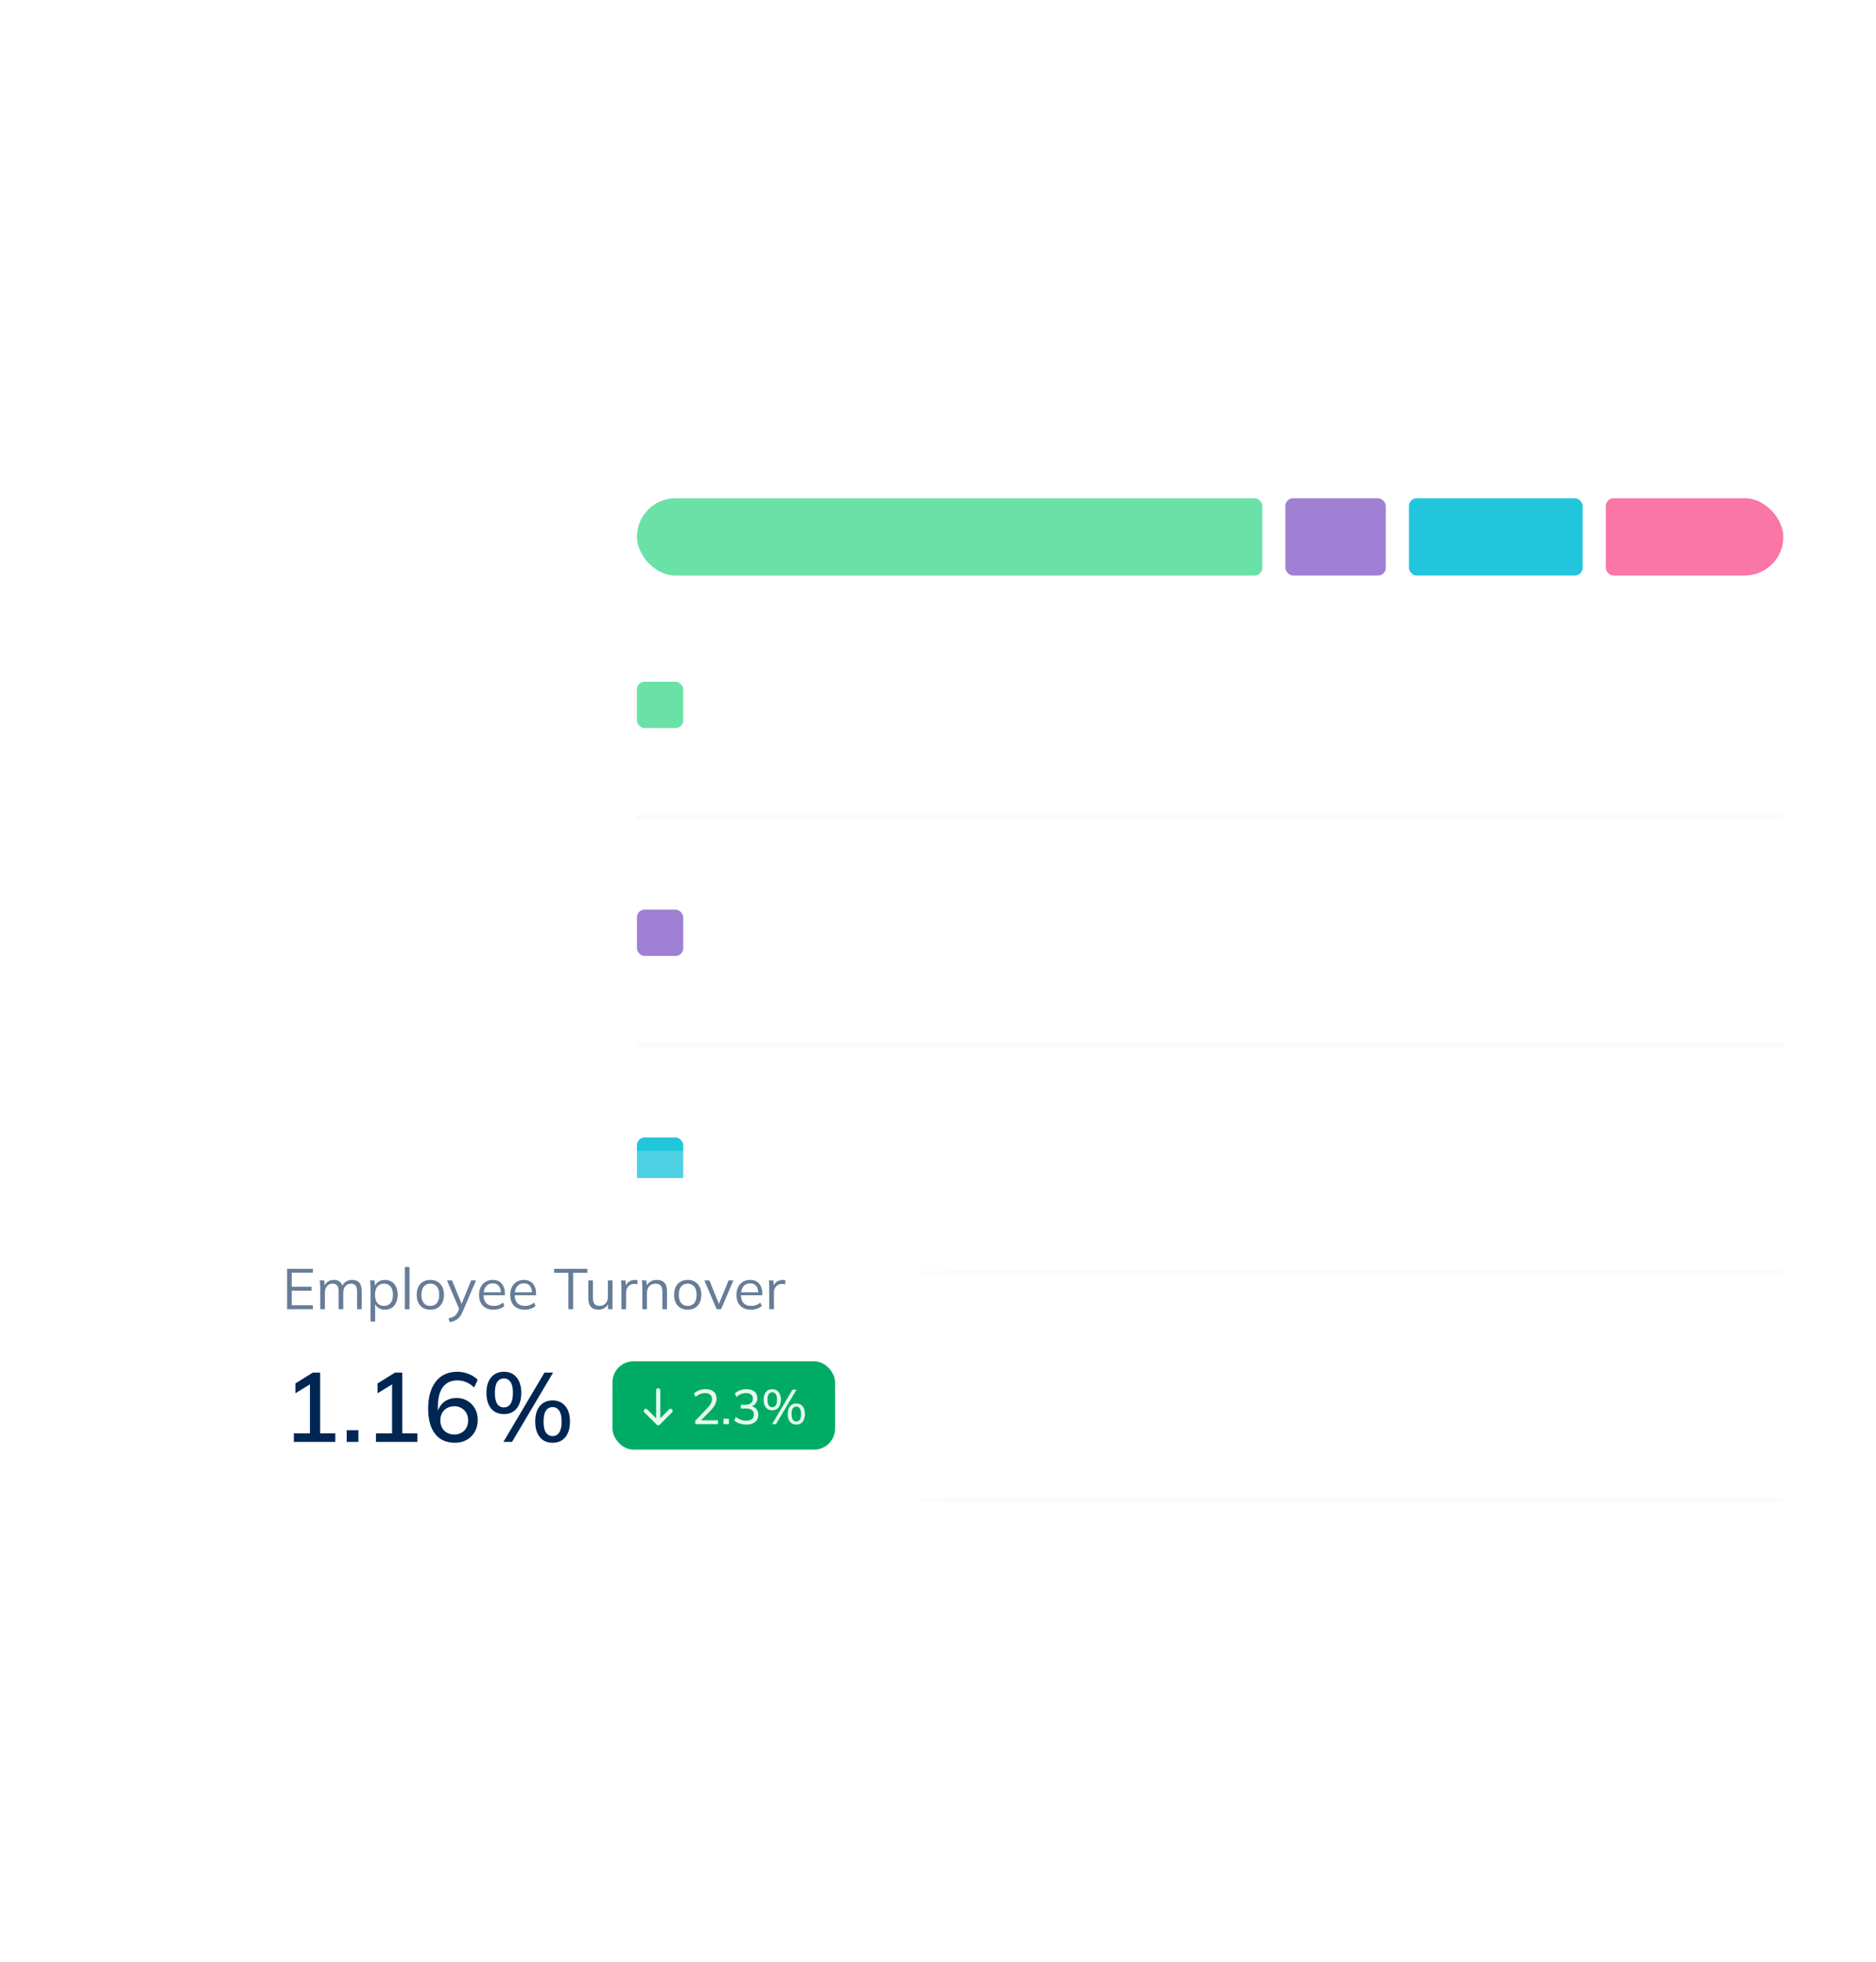 <?xml version="1.0" encoding="UTF-8"?> <svg xmlns="http://www.w3.org/2000/svg" width="486" height="508" viewBox="0 0 486 508" fill="none"><g filter="url(#filter0_b_1199_6384)"><rect x="141" y="57" width="345" height="394" rx="8" fill="white" fill-opacity="0.1"></rect><rect x="141.5" y="57.5" width="344" height="393" rx="7.5" stroke="white" stroke-opacity="0.05"></rect><path d="M166.72 101V86.9H175.84V88.42H168.52V93.08H175.38V94.6H168.52V99.48H175.84V101H166.72ZM177.917 101V93.32C177.917 92.933 177.904 92.54 177.877 92.14C177.85 91.74 177.81 91.34 177.757 90.94H179.517L179.717 93.1H179.477C179.744 92.353 180.17 91.78 180.757 91.38C181.344 90.967 182.044 90.76 182.857 90.76C183.684 90.76 184.364 90.96 184.897 91.36C185.43 91.747 185.79 92.36 185.977 93.2H185.677C185.93 92.453 186.377 91.86 187.017 91.42C187.657 90.98 188.404 90.76 189.257 90.76C190.364 90.76 191.197 91.087 191.757 91.74C192.317 92.38 192.597 93.38 192.597 94.74V101H190.777V94.84C190.777 93.92 190.617 93.26 190.297 92.86C189.977 92.447 189.47 92.24 188.777 92.24C187.964 92.24 187.324 92.52 186.857 93.08C186.39 93.627 186.157 94.373 186.157 95.32V101H184.337V94.84C184.337 93.92 184.177 93.26 183.857 92.86C183.55 92.447 183.044 92.24 182.337 92.24C181.524 92.24 180.884 92.52 180.417 93.08C179.964 93.627 179.737 94.373 179.737 95.32V101H177.917ZM195.173 105.32V93.32C195.173 92.933 195.16 92.54 195.133 92.14C195.106 91.74 195.066 91.34 195.013 90.94H196.773L196.993 93.26H196.773C196.973 92.487 197.4 91.88 198.053 91.44C198.706 90.987 199.486 90.76 200.393 90.76C201.286 90.76 202.066 90.967 202.733 91.38C203.4 91.793 203.913 92.393 204.273 93.18C204.646 93.953 204.833 94.88 204.833 95.96C204.833 97.04 204.646 97.973 204.273 98.76C203.913 99.547 203.4 100.147 202.733 100.56C202.066 100.973 201.286 101.18 200.393 101.18C199.5 101.18 198.726 100.96 198.073 100.52C197.433 100.067 197 99.46 196.773 98.7H196.993V105.32H195.173ZM199.973 99.74C200.893 99.74 201.626 99.42 202.173 98.78C202.72 98.14 202.993 97.2 202.993 95.96C202.993 94.72 202.72 93.787 202.173 93.16C201.626 92.533 200.893 92.22 199.973 92.22C199.053 92.22 198.32 92.533 197.773 93.16C197.24 93.787 196.973 94.72 196.973 95.96C196.973 97.2 197.24 98.14 197.773 98.78C198.32 99.42 199.053 99.74 199.973 99.74ZM206.882 101V86.28H208.702V101H206.882ZM215.586 101.18C214.599 101.18 213.746 100.973 213.026 100.56C212.306 100.133 211.746 99.533 211.346 98.76C210.946 97.973 210.746 97.04 210.746 95.96C210.746 94.893 210.946 93.973 211.346 93.2C211.746 92.413 212.306 91.813 213.026 91.4C213.746 90.973 214.599 90.76 215.586 90.76C216.572 90.76 217.426 90.973 218.146 91.4C218.879 91.813 219.439 92.413 219.826 93.2C220.226 93.973 220.426 94.893 220.426 95.96C220.426 97.04 220.226 97.973 219.826 98.76C219.439 99.533 218.879 100.133 218.146 100.56C217.426 100.973 216.572 101.18 215.586 101.18ZM215.586 99.74C216.492 99.74 217.219 99.42 217.766 98.78C218.312 98.14 218.586 97.2 218.586 95.96C218.586 94.72 218.312 93.787 217.766 93.16C217.219 92.533 216.492 92.22 215.586 92.22C214.666 92.22 213.932 92.533 213.386 93.16C212.852 93.787 212.586 94.72 212.586 95.96C212.586 97.2 212.852 98.14 213.386 98.78C213.932 99.42 214.666 99.74 215.586 99.74ZM221.973 105.54L221.553 104.06C222.18 103.913 222.7 103.74 223.113 103.54C223.526 103.353 223.873 103.107 224.153 102.8C224.433 102.493 224.68 102.107 224.893 101.64L225.393 100.44L225.353 101.2L220.973 90.94H222.933L226.433 99.56H225.913L229.413 90.94H231.293L226.673 101.78C226.393 102.433 226.086 102.98 225.753 103.42C225.433 103.86 225.08 104.22 224.693 104.5C224.32 104.78 223.906 105 223.453 105.16C223 105.32 222.506 105.447 221.973 105.54ZM237.02 101.18C235.42 101.18 234.154 100.72 233.22 99.8C232.3 98.88 231.84 97.613 231.84 96C231.84 94.933 232.04 94.013 232.44 93.24C232.854 92.453 233.42 91.847 234.14 91.42C234.86 90.98 235.7 90.76 236.66 90.76C237.58 90.76 238.36 90.96 239 91.36C239.64 91.747 240.127 92.3 240.46 93.02C240.794 93.74 240.96 94.593 240.96 95.58V96.18H233.26V95.1H239.72L239.38 95.36C239.38 94.32 239.147 93.513 238.68 92.94C238.227 92.367 237.554 92.08 236.66 92.08C235.687 92.08 234.934 92.42 234.4 93.1C233.867 93.767 233.6 94.68 233.6 95.84V96.02C233.6 97.247 233.9 98.173 234.5 98.8C235.114 99.427 235.96 99.74 237.04 99.74C237.64 99.74 238.2 99.653 238.72 99.48C239.24 99.307 239.74 99.02 240.22 98.62L240.82 99.88C240.367 100.293 239.8 100.613 239.12 100.84C238.454 101.067 237.754 101.18 237.02 101.18ZM247.519 101.18C245.919 101.18 244.652 100.72 243.719 99.8C242.799 98.88 242.339 97.613 242.339 96C242.339 94.933 242.539 94.013 242.939 93.24C243.352 92.453 243.919 91.847 244.639 91.42C245.359 90.98 246.199 90.76 247.159 90.76C248.079 90.76 248.859 90.96 249.499 91.36C250.139 91.747 250.625 92.3 250.959 93.02C251.292 93.74 251.459 94.593 251.459 95.58V96.18H243.759V95.1H250.219L249.879 95.36C249.879 94.32 249.645 93.513 249.179 92.94C248.725 92.367 248.052 92.08 247.159 92.08C246.185 92.08 245.432 92.42 244.899 93.1C244.365 93.767 244.099 94.68 244.099 95.84V96.02C244.099 97.247 244.399 98.173 244.999 98.8C245.612 99.427 246.459 99.74 247.539 99.74C248.139 99.74 248.699 99.653 249.219 99.48C249.739 99.307 250.239 99.02 250.719 98.62L251.319 99.88C250.865 100.293 250.299 100.613 249.619 100.84C248.952 101.067 248.252 101.18 247.519 101.18ZM263.171 101.18C262.037 101.18 261.017 101.033 260.111 100.74C259.204 100.447 258.417 100.033 257.751 99.5L258.391 98.02C258.857 98.367 259.331 98.66 259.811 98.9C260.291 99.127 260.804 99.3 261.351 99.42C261.911 99.527 262.517 99.58 263.171 99.58C264.331 99.58 265.184 99.373 265.731 98.96C266.291 98.533 266.571 97.973 266.571 97.28C266.571 96.68 266.377 96.22 265.991 95.9C265.604 95.58 264.931 95.327 263.971 95.14L261.831 94.7C260.537 94.433 259.571 94 258.931 93.4C258.304 92.787 257.991 91.96 257.991 90.92C257.991 90.08 258.211 89.347 258.651 88.72C259.104 88.08 259.724 87.587 260.511 87.24C261.311 86.893 262.244 86.72 263.311 86.72C264.297 86.72 265.211 86.867 266.051 87.16C266.891 87.453 267.597 87.887 268.171 88.46L267.531 89.88C266.931 89.333 266.284 88.94 265.591 88.7C264.911 88.447 264.137 88.32 263.271 88.32C262.217 88.32 261.384 88.547 260.771 89C260.157 89.453 259.851 90.067 259.851 90.84C259.851 91.453 260.044 91.94 260.431 92.3C260.817 92.647 261.457 92.913 262.351 93.1L264.491 93.52C265.851 93.787 266.844 94.207 267.471 94.78C268.111 95.353 268.431 96.147 268.431 97.16C268.431 97.96 268.217 98.667 267.791 99.28C267.364 99.88 266.757 100.347 265.971 100.68C265.184 101.013 264.251 101.18 263.171 101.18ZM274.171 101.18C273.117 101.18 272.317 100.893 271.771 100.32C271.237 99.733 270.971 98.853 270.971 97.68V92.34H269.011V90.94H270.971V88.24L272.791 87.74V90.94H275.631V92.34H272.791V97.52C272.791 98.293 272.924 98.847 273.191 99.18C273.471 99.5 273.871 99.66 274.391 99.66C274.657 99.66 274.884 99.64 275.071 99.6C275.271 99.547 275.451 99.487 275.611 99.42V100.92C275.411 101 275.177 101.06 274.911 101.1C274.657 101.153 274.411 101.18 274.171 101.18ZM280.98 101.18C280.1 101.18 279.326 100.973 278.66 100.56C277.993 100.147 277.473 99.547 277.1 98.76C276.726 97.973 276.54 97.04 276.54 95.96C276.54 94.88 276.726 93.953 277.1 93.18C277.473 92.393 277.993 91.793 278.66 91.38C279.326 90.967 280.1 90.76 280.98 90.76C281.873 90.76 282.646 90.987 283.3 91.44C283.966 91.88 284.406 92.487 284.62 93.26H284.38L284.6 90.94H286.36C286.32 91.34 286.28 91.74 286.24 92.14C286.213 92.54 286.2 92.933 286.2 93.32V101H284.38V98.7H284.6C284.386 99.46 283.946 100.067 283.28 100.52C282.626 100.96 281.86 101.18 280.98 101.18ZM281.4 99.74C282.306 99.74 283.033 99.42 283.58 98.78C284.126 98.14 284.4 97.2 284.4 95.96C284.4 94.72 284.126 93.787 283.58 93.16C283.033 92.533 282.306 92.22 281.4 92.22C280.493 92.22 279.76 92.533 279.2 93.16C278.653 93.787 278.38 94.72 278.38 95.96C278.38 97.2 278.653 98.14 279.2 98.78C279.746 99.42 280.48 99.74 281.4 99.74ZM292.609 101.18C291.556 101.18 290.756 100.893 290.209 100.32C289.676 99.733 289.409 98.853 289.409 97.68V92.34H287.449V90.94H289.409V88.24L291.229 87.74V90.94H294.069V92.34H291.229V97.52C291.229 98.293 291.362 98.847 291.629 99.18C291.909 99.5 292.309 99.66 292.829 99.66C293.096 99.66 293.322 99.64 293.509 99.6C293.709 99.547 293.889 99.487 294.049 99.42V100.92C293.849 101 293.616 101.06 293.349 101.1C293.096 101.153 292.849 101.18 292.609 101.18ZM298.978 101.18C298.164 101.18 297.404 101.073 296.698 100.86C296.004 100.647 295.431 100.34 294.978 99.94L295.558 98.68C296.051 99.053 296.591 99.34 297.178 99.54C297.778 99.727 298.391 99.82 299.018 99.82C299.778 99.82 300.351 99.68 300.738 99.4C301.138 99.12 301.338 98.747 301.338 98.28C301.338 97.907 301.211 97.607 300.958 97.38C300.704 97.153 300.304 96.987 299.758 96.88L297.858 96.5C297.004 96.3 296.358 95.98 295.918 95.54C295.491 95.087 295.278 94.507 295.278 93.8C295.278 93.213 295.438 92.693 295.758 92.24C296.078 91.773 296.531 91.413 297.118 91.16C297.718 90.893 298.418 90.76 299.218 90.76C299.951 90.76 300.631 90.867 301.258 91.08C301.898 91.293 302.424 91.607 302.838 92.02L302.238 93.24C301.824 92.88 301.358 92.607 300.838 92.42C300.331 92.22 299.811 92.12 299.278 92.12C298.504 92.12 297.931 92.273 297.558 92.58C297.184 92.873 296.998 93.26 296.998 93.74C296.998 94.1 297.111 94.4 297.338 94.64C297.564 94.867 297.931 95.04 298.438 95.16L300.338 95.54C301.231 95.727 301.904 96.033 302.358 96.46C302.811 96.887 303.038 97.453 303.038 98.16C303.038 98.787 302.864 99.327 302.518 99.78C302.184 100.233 301.711 100.58 301.098 100.82C300.498 101.06 299.791 101.18 298.978 101.18Z" fill="white"></path><path opacity="0.7" d="M359.424 102V90.72H360.576L365.104 100.944H364.64L369.168 90.72H370.32V102H369.104V92.432H369.584L365.312 102H364.432L360.144 92.432H360.624V102H359.424ZM376.054 102.144C375.34 102.144 374.716 101.979 374.182 101.648C373.649 101.307 373.233 100.827 372.934 100.208C372.646 99.589 372.502 98.848 372.502 97.984C372.502 97.109 372.646 96.363 372.934 95.744C373.233 95.125 373.649 94.651 374.182 94.32C374.716 93.989 375.34 93.824 376.054 93.824C376.78 93.824 377.404 94.011 377.926 94.384C378.46 94.747 378.812 95.243 378.982 95.872H378.79L378.966 93.968H380.214C380.182 94.277 380.15 94.592 380.118 94.912C380.097 95.221 380.086 95.525 380.086 95.824V102H378.79V100.112H378.966C378.796 100.741 378.444 101.237 377.91 101.6C377.377 101.963 376.758 102.144 376.054 102.144ZM376.31 101.088C377.078 101.088 377.686 100.827 378.134 100.304C378.582 99.771 378.806 98.997 378.806 97.984C378.806 96.96 378.582 96.187 378.134 95.664C377.686 95.131 377.078 94.864 376.31 94.864C375.553 94.864 374.945 95.131 374.486 95.664C374.038 96.187 373.814 96.96 373.814 97.984C373.814 98.997 374.038 99.771 374.486 100.304C374.945 100.827 375.553 101.088 376.31 101.088ZM382.56 102V95.904C382.56 95.584 382.549 95.259 382.528 94.928C382.517 94.597 382.496 94.277 382.464 93.968H383.712L383.872 95.92L383.648 95.936C383.755 95.456 383.941 95.061 384.208 94.752C384.475 94.443 384.789 94.213 385.152 94.064C385.515 93.904 385.893 93.824 386.288 93.824C386.448 93.824 386.587 93.829 386.704 93.84C386.832 93.851 386.949 93.877 387.056 93.92L387.04 95.072C386.88 95.019 386.731 94.987 386.592 94.976C386.464 94.955 386.315 94.944 386.144 94.944C385.675 94.944 385.264 95.056 384.912 95.28C384.571 95.504 384.309 95.792 384.128 96.144C383.957 96.496 383.872 96.869 383.872 97.264V102H382.56ZM393.345 102V100.864H396.001V91.856H396.705L393.601 93.792V92.464L396.369 90.72H397.329V100.864H399.825V102H393.345ZM406.23 98.144V97.072H410.79V98.144H406.23ZM420.238 102V91.84H416.254V90.72H425.534V91.84H421.566V102H420.238ZM429.091 102.144C428.323 102.144 427.651 101.979 427.075 101.648C426.51 101.307 426.073 100.827 425.763 100.208C425.454 99.579 425.299 98.837 425.299 97.984C425.299 97.12 425.454 96.379 425.763 95.76C426.073 95.141 426.51 94.667 427.075 94.336C427.651 93.995 428.323 93.824 429.091 93.824C429.87 93.824 430.542 93.995 431.107 94.336C431.683 94.667 432.126 95.141 432.435 95.76C432.755 96.379 432.915 97.12 432.915 97.984C432.915 98.837 432.755 99.579 432.435 100.208C432.126 100.827 431.683 101.307 431.107 101.648C430.542 101.979 429.87 102.144 429.091 102.144ZM429.091 101.088C429.859 101.088 430.467 100.827 430.915 100.304C431.363 99.771 431.587 98.997 431.587 97.984C431.587 96.96 431.358 96.187 430.899 95.664C430.451 95.131 429.849 94.864 429.091 94.864C428.334 94.864 427.731 95.131 427.283 95.664C426.835 96.187 426.611 96.96 426.611 97.984C426.611 98.997 426.835 99.771 427.283 100.304C427.731 100.827 428.334 101.088 429.091 101.088ZM437.976 102.144C437.272 102.144 436.653 101.979 436.12 101.648C435.587 101.307 435.171 100.827 434.872 100.208C434.584 99.589 434.44 98.848 434.44 97.984C434.44 97.109 434.584 96.363 434.872 95.744C435.171 95.125 435.587 94.651 436.12 94.32C436.653 93.989 437.272 93.824 437.976 93.824C438.701 93.824 439.325 94.005 439.848 94.368C440.381 94.731 440.739 95.221 440.92 95.84H440.728V90.224H442.024V102H440.744V100.08H440.92C440.749 100.72 440.397 101.227 439.864 101.6C439.331 101.963 438.701 102.144 437.976 102.144ZM438.248 101.088C439.005 101.088 439.613 100.827 440.072 100.304C440.531 99.771 440.76 98.997 440.76 97.984C440.76 96.96 440.531 96.187 440.072 95.664C439.613 95.131 439.005 94.864 438.248 94.864C437.491 94.864 436.883 95.131 436.424 95.664C435.976 96.187 435.752 96.96 435.752 97.984C435.752 98.997 435.976 99.771 436.424 100.304C436.883 100.827 437.491 101.088 438.248 101.088ZM447.586 102.144C446.871 102.144 446.247 101.979 445.714 101.648C445.18 101.307 444.764 100.827 444.466 100.208C444.178 99.589 444.034 98.848 444.034 97.984C444.034 97.109 444.178 96.363 444.466 95.744C444.764 95.125 445.18 94.651 445.714 94.32C446.247 93.989 446.871 93.824 447.586 93.824C448.311 93.824 448.935 94.011 449.458 94.384C449.991 94.747 450.343 95.243 450.514 95.872H450.322L450.498 93.968H451.746C451.714 94.277 451.682 94.592 451.65 94.912C451.628 95.221 451.618 95.525 451.618 95.824V102H450.322V100.112H450.498C450.327 100.741 449.975 101.237 449.442 101.6C448.908 101.963 448.29 102.144 447.586 102.144ZM447.842 101.088C448.61 101.088 449.218 100.827 449.666 100.304C450.114 99.771 450.338 98.997 450.338 97.984C450.338 96.96 450.114 96.187 449.666 95.664C449.218 95.131 448.61 94.864 447.842 94.864C447.084 94.864 446.476 95.131 446.018 95.664C445.57 96.187 445.346 96.96 445.346 97.984C445.346 98.997 445.57 99.771 446.018 100.304C446.476 100.827 447.084 101.088 447.842 101.088ZM453.725 105.632L453.421 104.56C453.923 104.443 454.339 104.304 454.669 104.144C455.011 103.995 455.293 103.792 455.517 103.536C455.741 103.28 455.933 102.96 456.093 102.576L456.509 101.632L456.477 102.176L452.973 93.968H454.381L457.277 101.024H456.861L459.725 93.968H461.085L457.373 102.672C457.16 103.184 456.925 103.611 456.669 103.952C456.413 104.304 456.136 104.587 455.837 104.8C455.549 105.024 455.229 105.2 454.877 105.328C454.525 105.456 454.141 105.557 453.725 105.632Z" fill="white"></path><g clip-path="url(#clip0_1199_6384)"><rect x="165" y="129" width="162" height="20" rx="2" fill="#69E1A7"></rect><rect x="333" y="129" width="26" height="20" rx="2" fill="#9F80D5"></rect><rect x="365" y="129" width="45" height="20" rx="2" fill="#21C6DC"></rect><rect x="416" y="129" width="46" height="20" rx="2" fill="#FA76A6"></rect></g><mask id="path-10-inside-1_1199_6384" fill="white"><path d="M165 173H462V212H165V173Z"></path></mask><path d="M462 211H165V213H462V211Z" fill="#E5E9EE" fill-opacity="0.2" mask="url(#path-10-inside-1_1199_6384)"></path><rect x="165" y="176.5" width="12" height="12" rx="2" fill="#69E1A7"></rect><path opacity="0.8" d="M188.408 189V177.72H189.736V182.712H196.536V177.72H197.848V189H196.536V183.848H189.736V189H188.408ZM203.922 189.144C202.663 189.144 201.671 188.781 200.946 188.056C200.221 187.32 199.858 186.301 199.858 185C199.858 184.157 200.018 183.427 200.338 182.808C200.658 182.179 201.106 181.693 201.682 181.352C202.258 181 202.919 180.824 203.666 180.824C204.402 180.824 205.021 180.979 205.522 181.288C206.023 181.597 206.407 182.04 206.674 182.616C206.941 183.181 207.074 183.853 207.074 184.632V185.112H200.85V184.296H206.226L205.954 184.504C205.954 183.651 205.762 182.984 205.378 182.504C204.994 182.024 204.423 181.784 203.666 181.784C202.866 181.784 202.242 182.067 201.794 182.632C201.346 183.187 201.122 183.939 201.122 184.888V185.032C201.122 186.035 201.367 186.797 201.858 187.32C202.359 187.832 203.058 188.088 203.954 188.088C204.434 188.088 204.882 188.019 205.298 187.88C205.725 187.731 206.13 187.491 206.514 187.16L206.962 188.072C206.61 188.413 206.162 188.68 205.618 188.872C205.085 189.053 204.519 189.144 203.922 189.144ZM211.953 189.144C211.238 189.144 210.614 188.979 210.081 188.648C209.548 188.307 209.132 187.827 208.833 187.208C208.545 186.589 208.401 185.848 208.401 184.984C208.401 184.109 208.545 183.363 208.833 182.744C209.132 182.125 209.548 181.651 210.081 181.32C210.614 180.989 211.238 180.824 211.953 180.824C212.678 180.824 213.302 181.011 213.825 181.384C214.358 181.747 214.71 182.243 214.881 182.872H214.689L214.865 180.968H216.113C216.081 181.277 216.049 181.592 216.017 181.912C215.996 182.221 215.985 182.525 215.985 182.824V189H214.689V187.112H214.865C214.694 187.741 214.342 188.237 213.809 188.6C213.276 188.963 212.657 189.144 211.953 189.144ZM212.209 188.088C212.977 188.088 213.585 187.827 214.033 187.304C214.481 186.771 214.705 185.997 214.705 184.984C214.705 183.96 214.481 183.187 214.033 182.664C213.585 182.131 212.977 181.864 212.209 181.864C211.452 181.864 210.844 182.131 210.385 182.664C209.937 183.187 209.713 183.96 209.713 184.984C209.713 185.997 209.937 186.771 210.385 187.304C210.844 187.827 211.452 188.088 212.209 188.088ZM221.371 189.144C220.667 189.144 220.048 188.979 219.515 188.648C218.982 188.307 218.566 187.827 218.267 187.208C217.979 186.589 217.835 185.848 217.835 184.984C217.835 184.109 217.979 183.363 218.267 182.744C218.566 182.125 218.982 181.651 219.515 181.32C220.048 180.989 220.667 180.824 221.371 180.824C222.096 180.824 222.72 181.005 223.243 181.368C223.776 181.731 224.134 182.221 224.315 182.84H224.123V177.224H225.419V189H224.139V187.08H224.315C224.144 187.72 223.792 188.227 223.259 188.6C222.726 188.963 222.096 189.144 221.371 189.144ZM221.643 188.088C222.4 188.088 223.008 187.827 223.467 187.304C223.926 186.771 224.155 185.997 224.155 184.984C224.155 183.96 223.926 183.187 223.467 182.664C223.008 182.131 222.4 181.864 221.643 181.864C220.886 181.864 220.278 182.131 219.819 182.664C219.371 183.187 219.147 183.96 219.147 184.984C219.147 185.997 219.371 186.771 219.819 187.304C220.278 187.827 220.886 188.088 221.643 188.088ZM231.141 189.144C230.351 189.144 229.663 188.973 229.077 188.632C228.501 188.291 228.053 187.805 227.733 187.176C227.423 186.547 227.269 185.8 227.269 184.936C227.269 184.061 227.429 183.32 227.749 182.712C228.069 182.093 228.517 181.624 229.093 181.304C229.679 180.984 230.362 180.824 231.141 180.824C231.653 180.824 232.149 180.915 232.629 181.096C233.119 181.277 233.525 181.533 233.845 181.864L233.381 182.792C233.061 182.483 232.709 182.253 232.325 182.104C231.951 181.955 231.583 181.88 231.221 181.88C230.389 181.88 229.743 182.141 229.285 182.664C228.826 183.187 228.597 183.949 228.597 184.952C228.597 185.944 228.826 186.712 229.285 187.256C229.743 187.8 230.389 188.072 231.221 188.072C231.573 188.072 231.935 188.003 232.309 187.864C232.693 187.725 233.05 187.496 233.381 187.176L233.845 188.088C233.514 188.429 233.103 188.691 232.613 188.872C232.122 189.053 231.631 189.144 231.141 189.144ZM238.666 189.144C237.898 189.144 237.226 188.979 236.65 188.648C236.085 188.307 235.648 187.827 235.338 187.208C235.029 186.579 234.874 185.837 234.874 184.984C234.874 184.12 235.029 183.379 235.338 182.76C235.648 182.141 236.085 181.667 236.65 181.336C237.226 180.995 237.898 180.824 238.666 180.824C239.445 180.824 240.117 180.995 240.682 181.336C241.258 181.667 241.701 182.141 242.01 182.76C242.33 183.379 242.49 184.12 242.49 184.984C242.49 185.837 242.33 186.579 242.01 187.208C241.701 187.827 241.258 188.307 240.682 188.648C240.117 188.979 239.445 189.144 238.666 189.144ZM238.666 188.088C239.434 188.088 240.042 187.827 240.49 187.304C240.938 186.771 241.162 185.997 241.162 184.984C241.162 183.96 240.933 183.187 240.474 182.664C240.026 182.131 239.424 181.864 238.666 181.864C237.909 181.864 237.306 182.131 236.858 182.664C236.41 183.187 236.186 183.96 236.186 184.984C236.186 185.997 236.41 186.771 236.858 187.304C237.306 187.827 237.909 188.088 238.666 188.088ZM247.183 189.144C246.234 189.144 245.514 188.883 245.023 188.36C244.543 187.837 244.303 187.037 244.303 185.96V180.968H245.599V185.928C245.599 186.664 245.748 187.208 246.047 187.56C246.346 187.901 246.81 188.072 247.439 188.072C248.143 188.072 248.708 187.843 249.135 187.384C249.562 186.925 249.775 186.312 249.775 185.544V180.968H251.071V189H249.807V187.192H250.015C249.791 187.811 249.428 188.291 248.927 188.632C248.436 188.973 247.855 189.144 247.183 189.144ZM253.425 189V182.824C253.425 182.525 253.409 182.221 253.377 181.912C253.356 181.592 253.329 181.277 253.297 180.968H254.545L254.705 182.728H254.513C254.748 182.109 255.121 181.64 255.633 181.32C256.156 180.989 256.759 180.824 257.441 180.824C258.391 180.824 259.105 181.08 259.585 181.592C260.076 182.093 260.321 182.888 260.321 183.976V189H259.025V184.056C259.025 183.299 258.871 182.749 258.561 182.408C258.263 182.056 257.793 181.88 257.153 181.88C256.407 181.88 255.815 182.109 255.377 182.568C254.94 183.027 254.721 183.64 254.721 184.408V189H253.425ZM265.488 189.144C264.699 189.144 264.096 188.92 263.68 188.472C263.264 188.013 263.056 187.325 263.056 186.408V181.976H261.488V180.968H263.056V178.776L264.352 178.408V180.968H266.656V181.976H264.352V186.264C264.352 186.904 264.459 187.363 264.672 187.64C264.896 187.907 265.227 188.04 265.664 188.04C265.867 188.04 266.048 188.024 266.208 187.992C266.368 187.949 266.512 187.901 266.64 187.848V188.936C266.491 189 266.31 189.048 266.096 189.08C265.894 189.123 265.691 189.144 265.488 189.144Z" fill="white"></path><path d="M424.72 189.144C423.952 189.144 423.216 189.027 422.512 188.792C421.819 188.557 421.237 188.227 420.768 187.8L421.296 186.648C421.819 187.075 422.357 187.384 422.912 187.576C423.467 187.768 424.053 187.864 424.672 187.864C425.493 187.864 426.117 187.693 426.544 187.352C426.971 187 427.184 186.499 427.184 185.848C427.184 185.208 426.965 184.723 426.528 184.392C426.101 184.061 425.472 183.896 424.64 183.896H422.912V182.664H424.528C425.232 182.664 425.797 182.483 426.224 182.12C426.651 181.757 426.864 181.261 426.864 180.632C426.864 180.056 426.667 179.619 426.272 179.32C425.888 179.011 425.339 178.856 424.624 178.856C423.419 178.856 422.373 179.277 421.488 180.12L420.96 178.984C421.408 178.536 421.963 178.189 422.624 177.944C423.285 177.699 423.984 177.576 424.72 177.576C425.84 177.576 426.72 177.832 427.36 178.344C428 178.856 428.32 179.571 428.32 180.488C428.32 181.181 428.123 181.779 427.728 182.28C427.344 182.771 426.816 183.096 426.144 183.256V183.08C426.933 183.219 427.547 183.544 427.984 184.056C428.421 184.557 428.64 185.187 428.64 185.944C428.64 186.936 428.288 187.72 427.584 188.296C426.891 188.861 425.936 189.144 424.72 189.144ZM431.146 190.904L430.49 190.392C430.788 190.083 430.991 189.789 431.098 189.512C431.204 189.245 431.258 188.968 431.258 188.68L431.578 189H430.41V187.224H432.186V188.456C432.186 188.915 432.111 189.336 431.962 189.72C431.812 190.115 431.54 190.509 431.146 190.904ZM438.176 189.144C436.8 189.144 435.739 188.659 434.992 187.688C434.245 186.717 433.872 185.363 433.872 183.624C433.872 182.323 434.059 181.224 434.432 180.328C434.816 179.432 435.36 178.749 436.064 178.28C436.768 177.811 437.611 177.576 438.592 177.576C439.189 177.576 439.787 177.693 440.384 177.928C440.981 178.163 441.477 178.488 441.872 178.904L441.328 180.056C440.933 179.651 440.496 179.352 440.016 179.16C439.547 178.957 439.067 178.856 438.576 178.856C437.52 178.856 436.709 179.235 436.144 179.992C435.589 180.739 435.312 181.853 435.312 183.336V184.76H435.152C435.227 184.163 435.408 183.651 435.696 183.224C435.995 182.797 436.373 182.467 436.832 182.232C437.301 181.997 437.829 181.88 438.416 181.88C439.088 181.88 439.685 182.035 440.208 182.344C440.731 182.653 441.141 183.075 441.44 183.608C441.739 184.141 441.888 184.76 441.888 185.464C441.888 186.168 441.728 186.803 441.408 187.368C441.088 187.923 440.651 188.36 440.096 188.68C439.541 188.989 438.901 189.144 438.176 189.144ZM438.096 187.912C438.565 187.912 438.976 187.811 439.328 187.608C439.691 187.405 439.968 187.123 440.16 186.76C440.363 186.397 440.464 185.981 440.464 185.512C440.464 185.043 440.363 184.627 440.16 184.264C439.968 183.901 439.691 183.619 439.328 183.416C438.976 183.213 438.565 183.112 438.096 183.112C437.627 183.112 437.211 183.213 436.848 183.416C436.496 183.619 436.219 183.901 436.016 184.264C435.813 184.627 435.712 185.043 435.712 185.512C435.712 185.981 435.813 186.397 436.016 186.76C436.219 187.123 436.496 187.405 436.848 187.608C437.211 187.811 437.627 187.912 438.096 187.912ZM443.802 189V187.896L447.738 183.768C448.25 183.245 448.629 182.744 448.874 182.264C449.13 181.784 449.258 181.288 449.258 180.776C449.258 180.147 449.061 179.672 448.666 179.352C448.282 179.021 447.717 178.856 446.97 178.856C446.394 178.856 445.85 178.963 445.338 179.176C444.837 179.379 444.357 179.693 443.898 180.12L443.37 178.984C443.807 178.557 444.357 178.216 445.018 177.96C445.69 177.704 446.394 177.576 447.13 177.576C448.282 177.576 449.173 177.843 449.802 178.376C450.431 178.899 450.746 179.651 450.746 180.632C450.746 181.347 450.57 182.029 450.218 182.68C449.877 183.32 449.37 183.981 448.698 184.664L445.258 188.152V187.736H451.21V189H443.802ZM455.908 189.144C455.31 189.144 454.713 189.021 454.116 188.776C453.518 188.531 453.022 188.205 452.628 187.8L453.172 186.664C453.566 187.059 453.998 187.357 454.468 187.56C454.948 187.763 455.433 187.864 455.924 187.864C456.969 187.864 457.774 187.491 458.34 186.744C458.905 185.987 459.188 184.867 459.188 183.384V181.96H459.348C459.284 182.547 459.097 183.059 458.788 183.496C458.489 183.923 458.11 184.253 457.652 184.488C457.193 184.723 456.67 184.84 456.084 184.84C455.412 184.84 454.814 184.685 454.292 184.376C453.769 184.067 453.358 183.645 453.06 183.112C452.761 182.568 452.612 181.949 452.612 181.256C452.612 180.541 452.766 179.907 453.076 179.352C453.396 178.797 453.833 178.365 454.388 178.056C454.942 177.736 455.582 177.576 456.308 177.576C457.694 177.576 458.761 178.061 459.508 179.032C460.254 179.992 460.628 181.347 460.628 183.096C460.628 184.387 460.436 185.485 460.052 186.392C459.678 187.288 459.14 187.971 458.436 188.44C457.732 188.909 456.889 189.144 455.908 189.144ZM456.404 183.608C456.873 183.608 457.284 183.507 457.636 183.304C457.998 183.101 458.281 182.819 458.484 182.456C458.686 182.093 458.788 181.677 458.788 181.208C458.788 180.728 458.686 180.312 458.484 179.96C458.281 179.597 457.998 179.315 457.636 179.112C457.284 178.899 456.873 178.792 456.404 178.792C455.934 178.792 455.518 178.899 455.156 179.112C454.804 179.315 454.526 179.597 454.324 179.96C454.132 180.312 454.036 180.728 454.036 181.208C454.036 181.677 454.132 182.093 454.324 182.456C454.526 182.819 454.804 183.101 455.156 183.304C455.518 183.507 455.934 183.608 456.404 183.608Z" fill="white"></path><mask id="path-15-inside-2_1199_6384" fill="white"><path d="M165 212H462V271H165V212Z"></path></mask><path d="M462 270H165V272H462V270Z" fill="#E5E9EE" fill-opacity="0.2" mask="url(#path-15-inside-2_1199_6384)"></path><rect x="165" y="235.5" width="12" height="12" rx="2" fill="#9F80D5"></rect><path opacity="0.8" d="M191.144 248V237.84H187.16V236.72H196.44V237.84H192.472V248H191.144ZM200.11 248.144C198.851 248.144 197.859 247.781 197.134 247.056C196.408 246.32 196.046 245.301 196.046 244C196.046 243.157 196.206 242.427 196.526 241.808C196.846 241.179 197.294 240.693 197.87 240.352C198.446 240 199.107 239.824 199.854 239.824C200.59 239.824 201.208 239.979 201.71 240.288C202.211 240.597 202.595 241.04 202.862 241.616C203.128 242.181 203.262 242.853 203.262 243.632V244.112H197.038V243.296H202.414L202.142 243.504C202.142 242.651 201.95 241.984 201.566 241.504C201.182 241.024 200.611 240.784 199.854 240.784C199.054 240.784 198.43 241.067 197.982 241.632C197.534 242.187 197.31 242.939 197.31 243.888V244.032C197.31 245.035 197.555 245.797 198.046 246.32C198.547 246.832 199.246 247.088 200.142 247.088C200.622 247.088 201.07 247.019 201.486 246.88C201.912 246.731 202.318 246.491 202.702 246.16L203.15 247.072C202.798 247.413 202.35 247.68 201.806 247.872C201.272 248.053 200.707 248.144 200.11 248.144ZM205.053 248V241.904C205.053 241.584 205.042 241.259 205.021 240.928C205.01 240.597 204.989 240.277 204.957 239.968H206.205L206.365 241.92L206.141 241.936C206.247 241.456 206.434 241.061 206.701 240.752C206.967 240.443 207.282 240.213 207.645 240.064C208.007 239.904 208.386 239.824 208.781 239.824C208.941 239.824 209.079 239.829 209.197 239.84C209.325 239.851 209.442 239.877 209.549 239.92L209.533 241.072C209.373 241.019 209.223 240.987 209.085 240.976C208.957 240.955 208.807 240.944 208.637 240.944C208.167 240.944 207.757 241.056 207.405 241.28C207.063 241.504 206.802 241.792 206.621 242.144C206.45 242.496 206.365 242.869 206.365 243.264V248H205.053ZM210.737 248V241.824C210.737 241.525 210.721 241.221 210.689 240.912C210.668 240.592 210.641 240.277 210.609 239.968H211.857L212.017 241.728H211.825C212.038 241.12 212.374 240.651 212.833 240.32C213.302 239.989 213.868 239.824 214.529 239.824C215.201 239.824 215.745 239.984 216.161 240.304C216.588 240.624 216.876 241.12 217.025 241.792H216.785C216.988 241.184 217.345 240.704 217.857 240.352C218.369 240 218.966 239.824 219.649 239.824C220.534 239.824 221.201 240.08 221.649 240.592C222.097 241.093 222.321 241.888 222.321 242.976V248H221.025V243.056C221.025 242.299 220.892 241.749 220.625 241.408C220.358 241.056 219.932 240.88 219.345 240.88C218.673 240.88 218.14 241.115 217.745 241.584C217.361 242.043 217.169 242.661 217.169 243.44V248H215.873V243.056C215.873 242.299 215.74 241.749 215.473 241.408C215.206 241.056 214.78 240.88 214.193 240.88C213.521 240.88 212.993 241.115 212.609 241.584C212.225 242.043 212.033 242.661 212.033 243.44V248H210.737ZM224.624 248V239.968H225.92V248H224.624ZM224.464 238.144V236.688H226.064V238.144H224.464ZM228.277 248V241.824C228.277 241.525 228.261 241.221 228.229 240.912C228.207 240.592 228.181 240.277 228.149 239.968H229.397L229.557 241.728H229.365C229.599 241.109 229.973 240.64 230.485 240.32C231.007 239.989 231.61 239.824 232.293 239.824C233.242 239.824 233.957 240.08 234.437 240.592C234.927 241.093 235.173 241.888 235.173 242.976V248H233.877V243.056C233.877 242.299 233.722 241.749 233.413 241.408C233.114 241.056 232.645 240.88 232.005 240.88C231.258 240.88 230.666 241.109 230.229 241.568C229.791 242.027 229.573 242.64 229.573 243.408V248H228.277ZM240.548 248.144C239.833 248.144 239.209 247.979 238.676 247.648C238.142 247.307 237.726 246.827 237.428 246.208C237.14 245.589 236.996 244.848 236.996 243.984C236.996 243.109 237.14 242.363 237.428 241.744C237.726 241.125 238.142 240.651 238.676 240.32C239.209 239.989 239.833 239.824 240.548 239.824C241.273 239.824 241.897 240.011 242.42 240.384C242.953 240.747 243.305 241.243 243.476 241.872H243.284L243.46 239.968H244.708C244.676 240.277 244.644 240.592 244.612 240.912C244.59 241.221 244.58 241.525 244.58 241.824V248H243.284V246.112H243.46C243.289 246.741 242.937 247.237 242.404 247.6C241.87 247.963 241.252 248.144 240.548 248.144ZM240.804 247.088C241.572 247.088 242.18 246.827 242.628 246.304C243.076 245.771 243.3 244.997 243.3 243.984C243.3 242.96 243.076 242.187 242.628 241.664C242.18 241.131 241.572 240.864 240.804 240.864C240.046 240.864 239.438 241.131 238.98 241.664C238.532 242.187 238.308 242.96 238.308 243.984C238.308 244.997 238.532 245.771 238.98 246.304C239.438 246.827 240.046 247.088 240.804 247.088ZM249.773 248.144C248.984 248.144 248.381 247.92 247.965 247.472C247.549 247.013 247.341 246.325 247.341 245.408V240.976H245.773V239.968H247.341V237.776L248.637 237.408V239.968H250.941V240.976H248.637V245.264C248.637 245.904 248.744 246.363 248.957 246.64C249.181 246.907 249.512 247.04 249.949 247.04C250.152 247.04 250.333 247.024 250.493 246.992C250.653 246.949 250.797 246.901 250.925 246.848V247.936C250.776 248 250.595 248.048 250.381 248.08C250.179 248.123 249.976 248.144 249.773 248.144ZM252.359 248V239.968H253.655V248H252.359ZM252.199 238.144V236.688H253.799V238.144H252.199ZM259.307 248.144C258.539 248.144 257.867 247.979 257.291 247.648C256.726 247.307 256.289 246.827 255.979 246.208C255.67 245.579 255.515 244.837 255.515 243.984C255.515 243.12 255.67 242.379 255.979 241.76C256.289 241.141 256.726 240.667 257.291 240.336C257.867 239.995 258.539 239.824 259.307 239.824C260.086 239.824 260.758 239.995 261.323 240.336C261.899 240.667 262.342 241.141 262.651 241.76C262.971 242.379 263.131 243.12 263.131 243.984C263.131 244.837 262.971 245.579 262.651 246.208C262.342 246.827 261.899 247.307 261.323 247.648C260.758 247.979 260.086 248.144 259.307 248.144ZM259.307 247.088C260.075 247.088 260.683 246.827 261.131 246.304C261.579 245.771 261.803 244.997 261.803 243.984C261.803 242.96 261.574 242.187 261.115 241.664C260.667 241.131 260.065 240.864 259.307 240.864C258.55 240.864 257.947 241.131 257.499 241.664C257.051 242.187 256.827 242.96 256.827 243.984C256.827 244.997 257.051 245.771 257.499 246.304C257.947 246.827 258.55 247.088 259.307 247.088ZM264.992 248V241.824C264.992 241.525 264.976 241.221 264.944 240.912C264.923 240.592 264.896 240.277 264.864 239.968H266.112L266.272 241.728H266.08C266.315 241.109 266.688 240.64 267.2 240.32C267.723 239.989 268.325 239.824 269.008 239.824C269.957 239.824 270.672 240.08 271.152 240.592C271.643 241.093 271.888 241.888 271.888 242.976V248H270.592V243.056C270.592 242.299 270.437 241.749 270.128 241.408C269.829 241.056 269.36 240.88 268.72 240.88C267.973 240.88 267.381 241.109 266.944 241.568C266.507 242.027 266.288 242.64 266.288 243.408V248H264.992ZM276.879 248.144C276.239 248.144 275.642 248.059 275.087 247.888C274.532 247.707 274.074 247.456 273.711 247.136L274.159 246.224C274.554 246.533 274.98 246.763 275.439 246.912C275.908 247.061 276.394 247.136 276.895 247.136C277.535 247.136 278.015 247.024 278.335 246.8C278.666 246.565 278.831 246.245 278.831 245.84C278.831 245.531 278.724 245.285 278.511 245.104C278.308 244.912 277.972 244.763 277.503 244.656L276.015 244.352C275.332 244.203 274.82 243.952 274.479 243.6C274.138 243.237 273.967 242.779 273.967 242.224C273.967 241.755 274.09 241.344 274.335 240.992C274.58 240.629 274.938 240.347 275.407 240.144C275.876 239.931 276.426 239.824 277.055 239.824C277.642 239.824 278.18 239.915 278.671 240.096C279.172 240.267 279.588 240.517 279.919 240.848L279.455 241.744C279.135 241.435 278.767 241.205 278.351 241.056C277.946 240.896 277.524 240.816 277.087 240.816C276.458 240.816 275.983 240.944 275.663 241.2C275.354 241.445 275.199 241.771 275.199 242.176C275.199 242.485 275.295 242.741 275.487 242.944C275.69 243.136 275.999 243.28 276.415 243.376L277.903 243.68C278.628 243.84 279.167 244.091 279.519 244.432C279.882 244.763 280.063 245.211 280.063 245.776C280.063 246.256 279.93 246.677 279.663 247.04C279.396 247.392 279.023 247.664 278.543 247.856C278.074 248.048 277.519 248.144 276.879 248.144Z" fill="white"></path><path d="M448.064 248V245.616H442.768V244.544L448.304 236.72H449.52V244.432H451.216V245.616H449.52V248H448.064ZM448.064 244.432V238.48H448.432L443.968 244.784V244.432H448.064ZM452.794 248V246.896L456.73 242.768C457.242 242.245 457.62 241.744 457.866 241.264C458.122 240.784 458.25 240.288 458.25 239.776C458.25 239.147 458.052 238.672 457.658 238.352C457.274 238.021 456.708 237.856 455.962 237.856C455.386 237.856 454.842 237.963 454.33 238.176C453.828 238.379 453.348 238.693 452.89 239.12L452.362 237.984C452.799 237.557 453.348 237.216 454.01 236.96C454.682 236.704 455.386 236.576 456.122 236.576C457.274 236.576 458.164 236.843 458.794 237.376C459.423 237.899 459.738 238.651 459.738 239.632C459.738 240.347 459.562 241.029 459.21 241.68C458.868 242.32 458.362 242.981 457.69 243.664L454.25 247.152V246.736H460.202V248H452.794Z" fill="white"></path><mask id="path-20-inside-3_1199_6384" fill="white"><path d="M165 271H462V330H165V271Z"></path></mask><path d="M462 329H165V331H462V329Z" fill="#E5E9EE" fill-opacity="0.2" mask="url(#path-20-inside-3_1199_6384)"></path><rect x="165" y="294.5" width="12" height="12" rx="2" fill="#21C6DC"></rect><path opacity="0.8" d="M188.408 307V295.72H189.448L196.68 305.32H196.312V295.72H197.544V307H196.52L189.288 297.4H189.64V307H188.408ZM203.625 307.144C202.366 307.144 201.374 306.781 200.649 306.056C199.924 305.32 199.561 304.301 199.561 303C199.561 302.157 199.721 301.427 200.041 300.808C200.361 300.179 200.809 299.693 201.385 299.352C201.961 299 202.622 298.824 203.369 298.824C204.105 298.824 204.724 298.979 205.225 299.288C205.726 299.597 206.11 300.04 206.377 300.616C206.644 301.181 206.777 301.853 206.777 302.632V303.112H200.553V302.296H205.929L205.657 302.504C205.657 301.651 205.465 300.984 205.081 300.504C204.697 300.024 204.126 299.784 203.369 299.784C202.569 299.784 201.945 300.067 201.497 300.632C201.049 301.187 200.825 301.939 200.825 302.888V303.032C200.825 304.035 201.07 304.797 201.561 305.32C202.062 305.832 202.761 306.088 203.657 306.088C204.137 306.088 204.585 306.019 205.001 305.88C205.428 305.731 205.833 305.491 206.217 305.16L206.665 306.072C206.313 306.413 205.865 306.68 205.321 306.872C204.788 307.053 204.222 307.144 203.625 307.144ZM210.651 307L207.675 298.968H209.051L211.531 306.04H211.115L213.675 298.968H214.795L217.307 306.04H216.907L219.403 298.968H220.715L217.723 307H216.475L213.883 299.816H214.523L211.915 307H210.651ZM226.409 307V295.72H227.737V300.712H234.537V295.72H235.849V307H234.537V301.848H227.737V307H226.409ZM238.355 307V298.968H239.651V307H238.355ZM238.195 297.144V295.688H239.795V297.144H238.195ZM241.975 307V300.904C241.975 300.584 241.964 300.259 241.943 299.928C241.932 299.597 241.911 299.277 241.879 298.968H243.127L243.287 300.92L243.063 300.936C243.17 300.456 243.356 300.061 243.623 299.752C243.89 299.443 244.204 299.213 244.567 299.064C244.93 298.904 245.308 298.824 245.703 298.824C245.863 298.824 246.002 298.829 246.119 298.84C246.247 298.851 246.364 298.877 246.471 298.92L246.455 300.072C246.295 300.019 246.146 299.987 246.007 299.976C245.879 299.955 245.73 299.944 245.559 299.944C245.09 299.944 244.679 300.056 244.327 300.28C243.986 300.504 243.724 300.792 243.543 301.144C243.372 301.496 243.287 301.869 243.287 302.264V307H241.975ZM251.134 307.144C249.875 307.144 248.883 306.781 248.158 306.056C247.433 305.32 247.07 304.301 247.07 303C247.07 302.157 247.23 301.427 247.55 300.808C247.87 300.179 248.318 299.693 248.894 299.352C249.47 299 250.131 298.824 250.878 298.824C251.614 298.824 252.233 298.979 252.734 299.288C253.235 299.597 253.619 300.04 253.886 300.616C254.153 301.181 254.286 301.853 254.286 302.632V303.112H248.062V302.296H253.438L253.166 302.504C253.166 301.651 252.974 300.984 252.59 300.504C252.206 300.024 251.635 299.784 250.878 299.784C250.078 299.784 249.454 300.067 249.006 300.632C248.558 301.187 248.334 301.939 248.334 302.888V303.032C248.334 304.035 248.579 304.797 249.07 305.32C249.571 305.832 250.27 306.088 251.166 306.088C251.646 306.088 252.094 306.019 252.51 305.88C252.937 305.731 253.342 305.491 253.726 305.16L254.174 306.072C253.822 306.413 253.374 306.68 252.83 306.872C252.297 307.053 251.731 307.144 251.134 307.144ZM258.781 307.144C258.141 307.144 257.544 307.059 256.989 306.888C256.434 306.707 255.976 306.456 255.613 306.136L256.061 305.224C256.456 305.533 256.882 305.763 257.341 305.912C257.81 306.061 258.296 306.136 258.797 306.136C259.437 306.136 259.917 306.024 260.237 305.8C260.568 305.565 260.733 305.245 260.733 304.84C260.733 304.531 260.626 304.285 260.413 304.104C260.21 303.912 259.874 303.763 259.405 303.656L257.917 303.352C257.234 303.203 256.722 302.952 256.381 302.6C256.04 302.237 255.869 301.779 255.869 301.224C255.869 300.755 255.992 300.344 256.237 299.992C256.482 299.629 256.84 299.347 257.309 299.144C257.778 298.931 258.328 298.824 258.957 298.824C259.544 298.824 260.082 298.915 260.573 299.096C261.074 299.267 261.49 299.517 261.821 299.848L261.357 300.744C261.037 300.435 260.669 300.205 260.253 300.056C259.848 299.896 259.426 299.816 258.989 299.816C258.36 299.816 257.885 299.944 257.565 300.2C257.256 300.445 257.101 300.771 257.101 301.176C257.101 301.485 257.197 301.741 257.389 301.944C257.592 302.136 257.901 302.28 258.317 302.376L259.805 302.68C260.53 302.84 261.069 303.091 261.421 303.432C261.784 303.763 261.965 304.211 261.965 304.776C261.965 305.256 261.832 305.677 261.565 306.04C261.298 306.392 260.925 306.664 260.445 306.856C259.976 307.048 259.421 307.144 258.781 307.144Z" fill="white"></path><path d="M434.36 307V305.896L438.296 301.768C438.808 301.245 439.187 300.744 439.432 300.264C439.688 299.784 439.816 299.288 439.816 298.776C439.816 298.147 439.619 297.672 439.224 297.352C438.84 297.021 438.275 296.856 437.528 296.856C436.952 296.856 436.408 296.963 435.896 297.176C435.395 297.379 434.915 297.693 434.456 298.12L433.928 296.984C434.365 296.557 434.915 296.216 435.576 295.96C436.248 295.704 436.952 295.576 437.688 295.576C438.84 295.576 439.731 295.843 440.36 296.376C440.989 296.899 441.304 297.651 441.304 298.632C441.304 299.347 441.128 300.029 440.776 300.68C440.435 301.32 439.928 301.981 439.256 302.664L435.816 306.152V305.736H441.768V307H434.36ZM447.426 307.144C446.935 307.144 446.45 307.091 445.97 306.984C445.5 306.877 445.058 306.728 444.642 306.536C444.226 306.333 443.863 306.088 443.554 305.8L444.082 304.648C444.604 305.064 445.138 305.373 445.682 305.576C446.226 305.768 446.796 305.864 447.394 305.864C448.183 305.864 448.802 305.656 449.25 305.24C449.698 304.824 449.922 304.269 449.922 303.576C449.922 302.861 449.708 302.285 449.282 301.848C448.855 301.4 448.263 301.176 447.506 301.176C446.983 301.176 446.508 301.283 446.082 301.496C445.666 301.699 445.298 302.024 444.978 302.472H443.922V295.72H450.69V296.984H445.362V301.256H444.978C445.266 300.829 445.655 300.499 446.146 300.264C446.647 300.029 447.207 299.912 447.826 299.912C448.551 299.912 449.175 300.061 449.698 300.36C450.231 300.659 450.642 301.08 450.93 301.624C451.228 302.157 451.378 302.781 451.378 303.496C451.378 304.211 451.218 304.845 450.898 305.4C450.578 305.944 450.119 306.371 449.522 306.68C448.935 306.989 448.236 307.144 447.426 307.144ZM456.588 307.144C455.82 307.144 455.084 307.027 454.38 306.792C453.686 306.557 453.105 306.227 452.636 305.8L453.164 304.648C453.686 305.075 454.225 305.384 454.78 305.576C455.334 305.768 455.921 305.864 456.54 305.864C457.361 305.864 457.985 305.693 458.412 305.352C458.838 305 459.052 304.499 459.052 303.848C459.052 303.208 458.833 302.723 458.396 302.392C457.969 302.061 457.34 301.896 456.508 301.896H454.78V300.664H456.396C457.1 300.664 457.665 300.483 458.092 300.12C458.518 299.757 458.732 299.261 458.732 298.632C458.732 298.056 458.534 297.619 458.14 297.32C457.756 297.011 457.206 296.856 456.492 296.856C455.286 296.856 454.241 297.277 453.356 298.12L452.828 296.984C453.276 296.536 453.83 296.189 454.492 295.944C455.153 295.699 455.852 295.576 456.588 295.576C457.708 295.576 458.588 295.832 459.228 296.344C459.868 296.856 460.188 297.571 460.188 298.488C460.188 299.181 459.99 299.779 459.596 300.28C459.212 300.771 458.684 301.096 458.012 301.256V301.08C458.801 301.219 459.414 301.544 459.852 302.056C460.289 302.557 460.508 303.187 460.508 303.944C460.508 304.936 460.156 305.72 459.452 306.296C458.758 306.861 457.804 307.144 456.588 307.144Z" fill="white"></path><mask id="path-25-inside-4_1199_6384" fill="white"><path d="M165 330H462V389H165V330Z"></path></mask><path d="M462 388H165V390H462V388Z" fill="#E5E9EE" fill-opacity="0.2" mask="url(#path-25-inside-4_1199_6384)"></path><rect x="165" y="353.5" width="12" height="12" rx="2" fill="#FA76A6"></rect><path opacity="0.8" d="M187.992 360.352C187.992 359.157 188.195 358.133 188.6 357.28C189.016 356.416 189.608 355.749 190.376 355.28C191.155 354.811 192.088 354.576 193.176 354.576C194.232 354.576 195.149 354.811 195.928 355.28C196.707 355.749 197.304 356.416 197.72 357.28C198.147 358.133 198.36 359.152 198.36 360.336C198.36 361.531 198.147 362.56 197.72 363.424C197.293 364.288 196.691 364.96 195.912 365.44C195.144 365.909 194.232 366.144 193.176 366.144C192.088 366.144 191.16 365.909 190.392 365.44C189.624 364.96 189.032 364.288 188.616 363.424C188.2 362.56 187.992 361.536 187.992 360.352ZM189.384 360.352C189.384 361.803 189.704 362.939 190.344 363.76C190.984 364.571 191.928 364.976 193.176 364.976C194.371 364.976 195.299 364.571 195.96 363.76C196.632 362.939 196.968 361.803 196.968 360.352C196.968 358.891 196.637 357.76 195.976 356.96C195.315 356.149 194.381 355.744 193.176 355.744C191.928 355.744 190.984 356.149 190.344 356.96C189.704 357.76 189.384 358.891 189.384 360.352ZM200.463 369.456V359.824C200.463 359.525 200.447 359.221 200.415 358.912C200.394 358.592 200.367 358.277 200.335 357.968H201.583L201.759 359.872H201.567C201.738 359.243 202.085 358.747 202.607 358.384C203.13 358.011 203.754 357.824 204.479 357.824C205.205 357.824 205.829 357.989 206.351 358.32C206.885 358.651 207.301 359.125 207.599 359.744C207.898 360.363 208.047 361.109 208.047 361.984C208.047 362.848 207.898 363.589 207.599 364.208C207.311 364.827 206.901 365.307 206.367 365.648C205.834 365.979 205.205 366.144 204.479 366.144C203.765 366.144 203.146 365.963 202.623 365.6C202.101 365.237 201.754 364.741 201.583 364.112H201.759V369.456H200.463ZM204.223 365.088C204.991 365.088 205.599 364.827 206.047 364.304C206.506 363.771 206.735 362.997 206.735 361.984C206.735 360.96 206.506 360.187 206.047 359.664C205.599 359.131 204.991 358.864 204.223 358.864C203.466 358.864 202.858 359.131 202.399 359.664C201.951 360.187 201.727 360.96 201.727 361.984C201.727 362.997 201.951 363.771 202.399 364.304C202.858 364.827 203.466 365.088 204.223 365.088ZM213.465 366.144C212.206 366.144 211.214 365.781 210.489 365.056C209.764 364.32 209.401 363.301 209.401 362C209.401 361.157 209.561 360.427 209.881 359.808C210.201 359.179 210.649 358.693 211.225 358.352C211.801 358 212.462 357.824 213.209 357.824C213.945 357.824 214.564 357.979 215.065 358.288C215.566 358.597 215.95 359.04 216.217 359.616C216.484 360.181 216.617 360.853 216.617 361.632V362.112H210.393V361.296H215.769L215.497 361.504C215.497 360.651 215.305 359.984 214.921 359.504C214.537 359.024 213.966 358.784 213.209 358.784C212.409 358.784 211.785 359.067 211.337 359.632C210.889 360.187 210.665 360.939 210.665 361.888V362.032C210.665 363.035 210.91 363.797 211.401 364.32C211.902 364.832 212.601 365.088 213.497 365.088C213.977 365.088 214.425 365.019 214.841 364.88C215.268 364.731 215.673 364.491 216.057 364.16L216.505 365.072C216.153 365.413 215.705 365.68 215.161 365.872C214.628 366.053 214.062 366.144 213.465 366.144ZM218.44 366V359.824C218.44 359.525 218.424 359.221 218.392 358.912C218.371 358.592 218.344 358.277 218.312 357.968H219.56L219.72 359.728H219.528C219.763 359.109 220.136 358.64 220.648 358.32C221.171 357.989 221.774 357.824 222.456 357.824C223.406 357.824 224.12 358.08 224.6 358.592C225.091 359.093 225.336 359.888 225.336 360.976V366H224.04V361.056C224.04 360.299 223.886 359.749 223.576 359.408C223.278 359.056 222.808 358.88 222.168 358.88C221.422 358.88 220.83 359.109 220.392 359.568C219.955 360.027 219.736 360.64 219.736 361.408V366H218.44ZM231.811 366V354.72H236.403C237.587 354.72 238.499 355.008 239.139 355.584C239.779 356.149 240.099 356.939 240.099 357.952C240.099 358.944 239.779 359.733 239.139 360.32C238.499 360.896 237.587 361.184 236.403 361.184H233.139V366H231.811ZM233.139 360.08H236.275C237.096 360.08 237.715 359.893 238.131 359.52C238.558 359.147 238.771 358.624 238.771 357.952C238.771 357.269 238.558 356.741 238.131 356.368C237.715 355.995 237.096 355.808 236.275 355.808H233.139V360.08ZM244.866 366.144C244.098 366.144 243.426 365.979 242.85 365.648C242.284 365.307 241.847 364.827 241.538 364.208C241.228 363.579 241.074 362.837 241.074 361.984C241.074 361.12 241.228 360.379 241.538 359.76C241.847 359.141 242.284 358.667 242.85 358.336C243.426 357.995 244.098 357.824 244.866 357.824C245.644 357.824 246.316 357.995 246.882 358.336C247.458 358.667 247.9 359.141 248.21 359.76C248.53 360.379 248.69 361.12 248.69 361.984C248.69 362.837 248.53 363.579 248.21 364.208C247.9 364.827 247.458 365.307 246.882 365.648C246.316 365.979 245.644 366.144 244.866 366.144ZM244.866 365.088C245.634 365.088 246.242 364.827 246.69 364.304C247.138 363.771 247.362 362.997 247.362 361.984C247.362 360.96 247.132 360.187 246.674 359.664C246.226 359.131 245.623 358.864 244.866 358.864C244.108 358.864 243.506 359.131 243.058 359.664C242.61 360.187 242.386 360.96 242.386 361.984C242.386 362.997 242.61 363.771 243.058 364.304C243.506 364.827 244.108 365.088 244.866 365.088ZM253.222 366.144C252.582 366.144 251.985 366.059 251.43 365.888C250.876 365.707 250.417 365.456 250.054 365.136L250.502 364.224C250.897 364.533 251.324 364.763 251.782 364.912C252.252 365.061 252.737 365.136 253.238 365.136C253.878 365.136 254.358 365.024 254.678 364.8C255.009 364.565 255.174 364.245 255.174 363.84C255.174 363.531 255.068 363.285 254.854 363.104C254.652 362.912 254.316 362.763 253.846 362.656L252.358 362.352C251.676 362.203 251.164 361.952 250.822 361.6C250.481 361.237 250.31 360.779 250.31 360.224C250.31 359.755 250.433 359.344 250.678 358.992C250.924 358.629 251.281 358.347 251.75 358.144C252.22 357.931 252.769 357.824 253.398 357.824C253.985 357.824 254.524 357.915 255.014 358.096C255.516 358.267 255.932 358.517 256.262 358.848L255.798 359.744C255.478 359.435 255.11 359.205 254.694 359.056C254.289 358.896 253.868 358.816 253.43 358.816C252.801 358.816 252.326 358.944 252.006 359.2C251.697 359.445 251.542 359.771 251.542 360.176C251.542 360.485 251.638 360.741 251.83 360.944C252.033 361.136 252.342 361.28 252.758 361.376L254.246 361.68C254.972 361.84 255.51 362.091 255.862 362.432C256.225 362.763 256.406 363.211 256.406 363.776C256.406 364.256 256.273 364.677 256.006 365.04C255.74 365.392 255.366 365.664 254.886 365.856C254.417 366.048 253.862 366.144 253.222 366.144ZM258.328 366V357.968H259.624V366H258.328ZM258.168 356.144V354.688H259.768V356.144H258.168ZM264.828 366.144C264.039 366.144 263.436 365.92 263.02 365.472C262.604 365.013 262.396 364.325 262.396 363.408V358.976H260.828V357.968H262.396V355.776L263.692 355.408V357.968H265.996V358.976H263.692V363.264C263.692 363.904 263.799 364.363 264.012 364.64C264.236 364.907 264.567 365.04 265.004 365.04C265.207 365.04 265.388 365.024 265.548 364.992C265.708 364.949 265.852 364.901 265.98 364.848V365.936C265.831 366 265.65 366.048 265.436 366.08C265.234 366.123 265.031 366.144 264.828 366.144ZM267.414 366V357.968H268.71V366H267.414ZM267.254 356.144V354.688H268.854V356.144H267.254ZM274.362 366.144C273.594 366.144 272.922 365.979 272.346 365.648C271.781 365.307 271.344 364.827 271.034 364.208C270.725 363.579 270.57 362.837 270.57 361.984C270.57 361.12 270.725 360.379 271.034 359.76C271.344 359.141 271.781 358.667 272.346 358.336C272.922 357.995 273.594 357.824 274.362 357.824C275.141 357.824 275.813 357.995 276.378 358.336C276.954 358.667 277.397 359.141 277.706 359.76C278.026 360.379 278.186 361.12 278.186 361.984C278.186 362.837 278.026 363.579 277.706 364.208C277.397 364.827 276.954 365.307 276.378 365.648C275.813 365.979 275.141 366.144 274.362 366.144ZM274.362 365.088C275.13 365.088 275.738 364.827 276.186 364.304C276.634 363.771 276.858 362.997 276.858 361.984C276.858 360.96 276.629 360.187 276.17 359.664C275.722 359.131 275.12 358.864 274.362 358.864C273.605 358.864 273.002 359.131 272.554 359.664C272.106 360.187 271.882 360.96 271.882 361.984C271.882 362.997 272.106 363.771 272.554 364.304C273.002 364.827 273.605 365.088 274.362 365.088ZM280.047 366V359.824C280.047 359.525 280.031 359.221 279.999 358.912C279.978 358.592 279.951 358.277 279.919 357.968H281.167L281.327 359.728H281.135C281.37 359.109 281.743 358.64 282.255 358.32C282.778 357.989 283.38 357.824 284.063 357.824C285.012 357.824 285.727 358.08 286.207 358.592C286.698 359.093 286.943 359.888 286.943 360.976V366H285.647V361.056C285.647 360.299 285.492 359.749 285.183 359.408C284.884 359.056 284.415 358.88 283.775 358.88C283.028 358.88 282.436 359.109 281.999 359.568C281.562 360.027 281.343 360.64 281.343 361.408V366H280.047ZM291.934 366.144C291.294 366.144 290.697 366.059 290.142 365.888C289.587 365.707 289.129 365.456 288.766 365.136L289.214 364.224C289.609 364.533 290.035 364.763 290.494 364.912C290.963 365.061 291.449 365.136 291.95 365.136C292.59 365.136 293.07 365.024 293.39 364.8C293.721 364.565 293.886 364.245 293.886 363.84C293.886 363.531 293.779 363.285 293.566 363.104C293.363 362.912 293.027 362.763 292.558 362.656L291.07 362.352C290.387 362.203 289.875 361.952 289.534 361.6C289.193 361.237 289.022 360.779 289.022 360.224C289.022 359.755 289.145 359.344 289.39 358.992C289.635 358.629 289.993 358.347 290.462 358.144C290.931 357.931 291.481 357.824 292.11 357.824C292.697 357.824 293.235 357.915 293.726 358.096C294.227 358.267 294.643 358.517 294.974 358.848L294.51 359.744C294.19 359.435 293.822 359.205 293.406 359.056C293.001 358.896 292.579 358.816 292.142 358.816C291.513 358.816 291.038 358.944 290.718 359.2C290.409 359.445 290.254 359.771 290.254 360.176C290.254 360.485 290.35 360.741 290.542 360.944C290.745 361.136 291.054 361.28 291.47 361.376L292.958 361.68C293.683 361.84 294.222 362.091 294.574 362.432C294.937 362.763 295.118 363.211 295.118 363.776C295.118 364.256 294.985 364.677 294.718 365.04C294.451 365.392 294.078 365.664 293.598 365.856C293.129 366.048 292.574 366.144 291.934 366.144Z" fill="white"></path><path d="M437.72 366.144C436.952 366.144 436.216 366.027 435.512 365.792C434.819 365.557 434.237 365.227 433.768 364.8L434.296 363.648C434.819 364.075 435.357 364.384 435.912 364.576C436.467 364.768 437.053 364.864 437.672 364.864C438.493 364.864 439.117 364.693 439.544 364.352C439.971 364 440.184 363.499 440.184 362.848C440.184 362.208 439.965 361.723 439.528 361.392C439.101 361.061 438.472 360.896 437.64 360.896H435.912V359.664H437.528C438.232 359.664 438.797 359.483 439.224 359.12C439.651 358.757 439.864 358.261 439.864 357.632C439.864 357.056 439.667 356.619 439.272 356.32C438.888 356.011 438.339 355.856 437.624 355.856C436.419 355.856 435.373 356.277 434.488 357.12L433.96 355.984C434.408 355.536 434.963 355.189 435.624 354.944C436.285 354.699 436.984 354.576 437.72 354.576C438.84 354.576 439.72 354.832 440.36 355.344C441 355.856 441.32 356.571 441.32 357.488C441.32 358.181 441.123 358.779 440.728 359.28C440.344 359.771 439.816 360.096 439.144 360.256V360.08C439.933 360.219 440.547 360.544 440.984 361.056C441.421 361.557 441.64 362.187 441.64 362.944C441.64 363.936 441.288 364.72 440.584 365.296C439.891 365.861 438.936 366.144 437.72 366.144ZM447.602 366.144C446.226 366.144 445.164 365.659 444.418 364.688C443.671 363.717 443.298 362.363 443.298 360.624C443.298 359.323 443.484 358.224 443.858 357.328C444.242 356.432 444.786 355.749 445.49 355.28C446.194 354.811 447.036 354.576 448.018 354.576C448.615 354.576 449.212 354.693 449.81 354.928C450.407 355.163 450.903 355.488 451.298 355.904L450.754 357.056C450.359 356.651 449.922 356.352 449.442 356.16C448.972 355.957 448.492 355.856 448.002 355.856C446.946 355.856 446.135 356.235 445.57 356.992C445.015 357.739 444.738 358.853 444.738 360.336V361.76H444.578C444.652 361.163 444.834 360.651 445.122 360.224C445.42 359.797 445.799 359.467 446.258 359.232C446.727 358.997 447.255 358.88 447.842 358.88C448.514 358.88 449.111 359.035 449.634 359.344C450.156 359.653 450.567 360.075 450.866 360.608C451.164 361.141 451.314 361.76 451.314 362.464C451.314 363.168 451.154 363.803 450.834 364.368C450.514 364.923 450.076 365.36 449.522 365.68C448.967 365.989 448.327 366.144 447.602 366.144ZM447.522 364.912C447.991 364.912 448.402 364.811 448.754 364.608C449.116 364.405 449.394 364.123 449.586 363.76C449.788 363.397 449.89 362.981 449.89 362.512C449.89 362.043 449.788 361.627 449.586 361.264C449.394 360.901 449.116 360.619 448.754 360.416C448.402 360.213 447.991 360.112 447.522 360.112C447.052 360.112 446.636 360.213 446.274 360.416C445.922 360.619 445.644 360.901 445.442 361.264C445.239 361.627 445.138 362.043 445.138 362.512C445.138 362.981 445.239 363.397 445.442 363.76C445.644 364.123 445.922 364.405 446.274 364.608C446.636 364.811 447.052 364.912 447.522 364.912ZM457.932 366V363.616H452.636V362.544L458.172 354.72H459.388V362.432H461.084V363.616H459.388V366H457.932ZM457.932 362.432V356.48H458.3L453.836 362.784V362.432H457.932Z" fill="white"></path><path opacity="0.8" d="M168.72 421L165.036 412.54H166.104L169.38 420.208H169.008L172.308 412.54H173.34L169.632 421H168.72ZM174.327 421V414.976H175.299V421H174.327ZM174.207 413.608V412.516H175.407V413.608H174.207ZM179.862 421.108C178.918 421.108 178.174 420.836 177.63 420.292C177.086 419.74 176.814 418.976 176.814 418C176.814 417.368 176.934 416.82 177.174 416.356C177.414 415.884 177.75 415.52 178.182 415.264C178.614 415 179.11 414.868 179.67 414.868C180.222 414.868 180.686 414.984 181.062 415.216C181.438 415.448 181.726 415.78 181.926 416.212C182.126 416.636 182.226 417.14 182.226 417.724V418.084H177.558V417.472H181.59L181.386 417.628C181.386 416.988 181.242 416.488 180.954 416.128C180.666 415.768 180.238 415.588 179.67 415.588C179.07 415.588 178.602 415.8 178.266 416.224C177.93 416.64 177.762 417.204 177.762 417.916V418.024C177.762 418.776 177.946 419.348 178.314 419.74C178.69 420.124 179.214 420.316 179.886 420.316C180.246 420.316 180.582 420.264 180.894 420.16C181.214 420.048 181.518 419.868 181.806 419.62L182.142 420.304C181.878 420.56 181.542 420.76 181.134 420.904C180.734 421.04 180.31 421.108 179.862 421.108ZM185.251 421L183.019 414.976H184.051L185.911 420.28H185.599L187.519 414.976H188.359L190.243 420.28H189.943L191.815 414.976H192.799L190.555 421H189.619L187.675 415.612H188.155L186.199 421H185.251ZM197.202 421V416.368C197.202 416.144 197.19 415.916 197.166 415.684C197.15 415.444 197.13 415.208 197.106 414.976H198.042L198.162 416.296H198.018C198.178 415.84 198.43 415.488 198.774 415.24C199.126 414.992 199.55 414.868 200.046 414.868C200.55 414.868 200.958 414.988 201.27 415.228C201.59 415.468 201.806 415.84 201.918 416.344H201.738C201.89 415.888 202.158 415.528 202.542 415.264C202.926 415 203.374 414.868 203.886 414.868C204.55 414.868 205.05 415.06 205.386 415.444C205.722 415.82 205.89 416.416 205.89 417.232V421H204.918V417.292C204.918 416.724 204.818 416.312 204.618 416.056C204.418 415.792 204.098 415.66 203.658 415.66C203.154 415.66 202.754 415.836 202.458 416.188C202.17 416.532 202.026 416.996 202.026 417.58V421H201.054V417.292C201.054 416.724 200.954 416.312 200.754 416.056C200.554 415.792 200.234 415.66 199.794 415.66C199.29 415.66 198.894 415.836 198.606 416.188C198.318 416.532 198.174 416.996 198.174 417.58V421H197.202ZM210.209 421.108C209.633 421.108 209.129 420.984 208.697 420.736C208.273 420.48 207.945 420.12 207.713 419.656C207.481 419.184 207.365 418.628 207.365 417.988C207.365 417.34 207.481 416.784 207.713 416.32C207.945 415.856 208.273 415.5 208.697 415.252C209.129 414.996 209.633 414.868 210.209 414.868C210.793 414.868 211.297 414.996 211.721 415.252C212.153 415.5 212.485 415.856 212.717 416.32C212.957 416.784 213.077 417.34 213.077 417.988C213.077 418.628 212.957 419.184 212.717 419.656C212.485 420.12 212.153 420.48 211.721 420.736C211.297 420.984 210.793 421.108 210.209 421.108ZM210.209 420.316C210.785 420.316 211.241 420.12 211.577 419.728C211.913 419.328 212.081 418.748 212.081 417.988C212.081 417.22 211.909 416.64 211.565 416.248C211.229 415.848 210.777 415.648 210.209 415.648C209.641 415.648 209.189 415.848 208.853 416.248C208.517 416.64 208.349 417.22 208.349 417.988C208.349 418.748 208.517 419.328 208.853 419.728C209.189 420.12 209.641 420.316 210.209 420.316ZM214.569 421V416.428C214.569 416.188 214.561 415.944 214.545 415.696C214.537 415.448 214.521 415.208 214.497 414.976H215.433L215.553 416.44L215.385 416.452C215.465 416.092 215.605 415.796 215.805 415.564C216.005 415.332 216.241 415.16 216.513 415.048C216.785 414.928 217.069 414.868 217.365 414.868C217.485 414.868 217.589 414.872 217.677 414.88C217.773 414.888 217.861 414.908 217.941 414.94L217.929 415.804C217.809 415.764 217.697 415.74 217.593 415.732C217.497 415.716 217.385 415.708 217.257 415.708C216.905 415.708 216.597 415.792 216.333 415.96C216.077 416.128 215.881 416.344 215.745 416.608C215.617 416.872 215.553 417.152 215.553 417.448V421H214.569ZM221.558 421.108C220.614 421.108 219.87 420.836 219.326 420.292C218.782 419.74 218.51 418.976 218.51 418C218.51 417.368 218.63 416.82 218.87 416.356C219.11 415.884 219.446 415.52 219.878 415.264C220.31 415 220.806 414.868 221.366 414.868C221.918 414.868 222.382 414.984 222.758 415.216C223.134 415.448 223.422 415.78 223.622 416.212C223.822 416.636 223.922 417.14 223.922 417.724V418.084H219.254V417.472H223.286L223.082 417.628C223.082 416.988 222.938 416.488 222.65 416.128C222.362 415.768 221.934 415.588 221.366 415.588C220.766 415.588 220.298 415.8 219.962 416.224C219.626 416.64 219.458 417.204 219.458 417.916V418.024C219.458 418.776 219.642 419.348 220.01 419.74C220.386 420.124 220.91 420.316 221.582 420.316C221.942 420.316 222.278 420.264 222.59 420.16C222.91 420.048 223.214 419.868 223.502 419.62L223.838 420.304C223.574 420.56 223.238 420.76 222.83 420.904C222.43 421.04 222.006 421.108 221.558 421.108Z" fill="white"></path><path d="M376.068 421V412.54H376.932L380.328 420.208H379.98L383.376 412.54H384.24V421H383.328V413.824H383.688L380.484 421H379.824L376.608 413.824H376.968V421H376.068ZM388.541 421.108C388.005 421.108 387.537 420.984 387.137 420.736C386.737 420.48 386.425 420.12 386.201 419.656C385.985 419.192 385.877 418.636 385.877 417.988C385.877 417.332 385.985 416.772 386.201 416.308C386.425 415.844 386.737 415.488 387.137 415.24C387.537 414.992 388.005 414.868 388.541 414.868C389.085 414.868 389.553 415.008 389.945 415.288C390.345 415.56 390.609 415.932 390.737 416.404H390.593L390.725 414.976H391.661C391.637 415.208 391.613 415.444 391.589 415.684C391.573 415.916 391.565 416.144 391.565 416.368V421H390.593V419.584H390.725C390.597 420.056 390.333 420.428 389.933 420.7C389.533 420.972 389.069 421.108 388.541 421.108ZM388.733 420.316C389.309 420.316 389.765 420.12 390.101 419.728C390.437 419.328 390.605 418.748 390.605 417.988C390.605 417.22 390.437 416.64 390.101 416.248C389.765 415.848 389.309 415.648 388.733 415.648C388.165 415.648 387.709 415.848 387.365 416.248C387.029 416.64 386.861 417.22 386.861 417.988C386.861 418.748 387.029 419.328 387.365 419.728C387.709 420.12 388.165 420.316 388.733 420.316ZM393.42 421V416.428C393.42 416.188 393.412 415.944 393.396 415.696C393.388 415.448 393.372 415.208 393.348 414.976H394.284L394.404 416.44L394.236 416.452C394.316 416.092 394.456 415.796 394.656 415.564C394.856 415.332 395.092 415.16 395.364 415.048C395.636 414.928 395.92 414.868 396.216 414.868C396.336 414.868 396.44 414.872 396.528 414.88C396.624 414.888 396.712 414.908 396.792 414.94L396.78 415.804C396.66 415.764 396.548 415.74 396.444 415.732C396.348 415.716 396.236 415.708 396.108 415.708C395.756 415.708 395.448 415.792 395.184 415.96C394.928 416.128 394.732 416.344 394.596 416.608C394.468 416.872 394.404 417.152 394.404 417.448V421H393.42ZM400.265 421.108C399.673 421.108 399.157 420.98 398.717 420.724C398.285 420.468 397.949 420.104 397.709 419.632C397.477 419.16 397.361 418.6 397.361 417.952C397.361 417.296 397.481 416.74 397.721 416.284C397.961 415.82 398.297 415.468 398.729 415.228C399.169 414.988 399.681 414.868 400.265 414.868C400.649 414.868 401.021 414.936 401.381 415.072C401.749 415.208 402.053 415.4 402.293 415.648L401.945 416.344C401.705 416.112 401.441 415.94 401.153 415.828C400.873 415.716 400.597 415.66 400.325 415.66C399.701 415.66 399.217 415.856 398.873 416.248C398.529 416.64 398.357 417.212 398.357 417.964C398.357 418.708 398.529 419.284 398.873 419.692C399.217 420.1 399.701 420.304 400.325 420.304C400.589 420.304 400.861 420.252 401.141 420.148C401.429 420.044 401.697 419.872 401.945 419.632L402.293 420.316C402.045 420.572 401.737 420.768 401.369 420.904C401.001 421.04 400.633 421.108 400.265 421.108ZM403.675 421V412.168H404.647V416.308H404.491C404.659 415.836 404.939 415.48 405.331 415.24C405.731 414.992 406.191 414.868 406.711 414.868C407.431 414.868 407.967 415.064 408.319 415.456C408.671 415.84 408.847 416.424 408.847 417.208V421H407.875V417.268C407.875 416.708 407.763 416.3 407.539 416.044C407.323 415.788 406.971 415.66 406.483 415.66C405.923 415.66 405.475 415.832 405.139 416.176C404.811 416.52 404.647 416.972 404.647 417.532V421H403.675ZM413.919 421V420.256L416.919 417.124C417.311 416.716 417.603 416.328 417.795 415.96C417.995 415.584 418.095 415.196 418.095 414.796C418.095 414.308 417.943 413.94 417.639 413.692C417.335 413.436 416.895 413.308 416.319 413.308C415.871 413.308 415.455 413.388 415.071 413.548C414.695 413.7 414.331 413.944 413.979 414.28L413.619 413.5C413.939 413.18 414.347 412.924 414.843 412.732C415.339 412.532 415.863 412.432 416.415 412.432C417.271 412.432 417.931 412.632 418.395 413.032C418.859 413.424 419.091 413.984 419.091 414.712C419.091 415.248 418.959 415.76 418.695 416.248C418.439 416.728 418.063 417.224 417.567 417.736L414.915 420.424V420.148H419.451V421H413.919ZM421.606 421V420.148H423.598V413.392H424.126L421.798 414.844V413.848L423.874 412.54H424.594V420.148H426.466V421H421.606ZM431.51 423.232V412.468H432.482V423.232H431.51ZM440.575 421.108C439.551 421.108 438.759 420.748 438.199 420.028C437.647 419.3 437.371 418.284 437.371 416.98C437.371 416.004 437.511 415.18 437.791 414.508C438.071 413.828 438.471 413.312 438.991 412.96C439.511 412.608 440.139 412.432 440.875 412.432C441.315 412.432 441.759 412.524 442.207 412.708C442.655 412.884 443.023 413.132 443.311 413.452L442.951 414.22C442.647 413.908 442.315 413.68 441.955 413.536C441.595 413.384 441.231 413.308 440.863 413.308C440.047 413.308 439.419 413.6 438.979 414.184C438.547 414.76 438.331 415.628 438.331 416.788V417.904H438.223C438.279 417.448 438.415 417.056 438.631 416.728C438.855 416.392 439.147 416.136 439.507 415.96C439.867 415.784 440.267 415.696 440.707 415.696C441.219 415.696 441.671 415.808 442.063 416.032C442.455 416.256 442.763 416.572 442.987 416.98C443.211 417.38 443.323 417.84 443.323 418.36C443.323 418.888 443.207 419.36 442.975 419.776C442.743 420.192 442.419 420.52 442.003 420.76C441.587 420.992 441.111 421.108 440.575 421.108ZM440.503 420.268C440.871 420.268 441.195 420.192 441.475 420.04C441.763 419.88 441.983 419.66 442.135 419.38C442.295 419.092 442.375 418.764 442.375 418.396C442.375 418.028 442.295 417.704 442.135 417.424C441.983 417.144 441.763 416.924 441.475 416.764C441.195 416.604 440.871 416.524 440.503 416.524C440.135 416.524 439.811 416.604 439.531 416.764C439.251 416.924 439.031 417.144 438.871 417.424C438.719 417.704 438.643 418.028 438.643 418.396C438.643 418.764 438.719 419.092 438.871 419.38C439.031 419.66 439.251 419.88 439.531 420.04C439.811 420.192 440.135 420.268 440.503 420.268ZM444.651 416.2V414.976H445.875V416.2H444.651ZM444.651 421V419.776H445.875V421H444.651ZM450.225 421.108C449.265 421.108 448.529 420.736 448.017 419.992C447.505 419.248 447.249 418.172 447.249 416.764C447.249 415.348 447.505 414.272 448.017 413.536C448.529 412.8 449.265 412.432 450.225 412.432C451.193 412.432 451.929 412.8 452.433 413.536C452.945 414.272 453.201 415.344 453.201 416.752C453.201 418.168 452.945 419.248 452.433 419.992C451.921 420.736 451.185 421.108 450.225 421.108ZM450.225 420.244C450.897 420.244 451.397 419.96 451.725 419.392C452.053 418.824 452.217 417.944 452.217 416.752C452.217 415.552 452.053 414.676 451.725 414.124C451.397 413.564 450.897 413.284 450.225 413.284C449.561 413.284 449.061 413.564 448.725 414.124C448.397 414.684 448.233 415.56 448.233 416.752C448.233 417.944 448.397 418.824 448.725 419.392C449.061 419.96 449.561 420.244 450.225 420.244ZM457.42 421.108C456.46 421.108 455.724 420.736 455.212 419.992C454.7 419.248 454.444 418.172 454.444 416.764C454.444 415.348 454.7 414.272 455.212 413.536C455.724 412.8 456.46 412.432 457.42 412.432C458.388 412.432 459.124 412.8 459.628 413.536C460.14 414.272 460.396 415.344 460.396 416.752C460.396 418.168 460.14 419.248 459.628 419.992C459.116 420.736 458.38 421.108 457.42 421.108ZM457.42 420.244C458.092 420.244 458.592 419.96 458.92 419.392C459.248 418.824 459.412 417.944 459.412 416.752C459.412 415.552 459.248 414.676 458.92 414.124C458.592 413.564 458.092 413.284 457.42 413.284C456.756 413.284 456.256 413.564 455.92 414.124C455.592 414.684 455.428 415.56 455.428 416.752C455.428 417.944 455.592 418.824 455.92 419.392C456.256 419.96 456.756 420.244 457.42 420.244Z" fill="white"></path></g><rect x="47" y="298" width="198.649" height="107.257" rx="8" fill="white" fill-opacity="0.2"></rect><rect x="54" y="305" width="184.649" height="93.257" rx="6" fill="white"></rect><path opacity="0.6" d="M74.377 338.95V328.492H81.052V329.501H75.578V333.135H80.725V334.159H75.578V337.927H81.052V338.95H74.377ZM82.964 338.95V333.224C82.964 332.947 82.949 332.666 82.919 332.379C82.9 332.082 82.875 331.79 82.845 331.504H84.002L84.15 333.135H83.972C84.17 332.572 84.482 332.137 84.907 331.83C85.342 331.523 85.866 331.37 86.479 331.37C87.102 331.37 87.607 331.518 87.992 331.815C88.388 332.112 88.655 332.572 88.793 333.195H88.571C88.759 332.631 89.09 332.186 89.565 331.86C90.039 331.533 90.593 331.37 91.226 331.37C92.047 331.37 92.665 331.607 93.08 332.082C93.495 332.547 93.703 333.284 93.703 334.292V338.95H92.502V334.367C92.502 333.664 92.378 333.155 92.131 332.839C91.883 332.512 91.488 332.349 90.944 332.349C90.321 332.349 89.827 332.567 89.461 333.002C89.105 333.427 88.927 334.001 88.927 334.723V338.95H87.725V334.367C87.725 333.664 87.602 333.155 87.354 332.839C87.107 332.512 86.712 332.349 86.168 332.349C85.545 332.349 85.055 332.567 84.699 333.002C84.343 333.427 84.165 334.001 84.165 334.723V338.95H82.964ZM95.986 342.154V333.224C95.986 332.947 95.972 332.666 95.942 332.379C95.922 332.082 95.897 331.79 95.868 331.504H97.025L97.188 333.269H97.01C97.168 332.685 97.49 332.226 97.974 331.889C98.459 331.543 99.037 331.37 99.71 331.37C100.382 331.37 100.96 331.523 101.445 331.83C101.939 332.137 102.325 332.577 102.602 333.15C102.879 333.724 103.017 334.416 103.017 335.227C103.017 336.028 102.879 336.715 102.602 337.289C102.335 337.862 101.954 338.307 101.46 338.624C100.965 338.93 100.382 339.084 99.71 339.084C99.047 339.084 98.473 338.915 97.989 338.579C97.504 338.243 97.183 337.783 97.025 337.2H97.188V342.154H95.986ZM99.472 338.105C100.184 338.105 100.748 337.862 101.163 337.378C101.588 336.883 101.801 336.166 101.801 335.227C101.801 334.278 101.588 333.561 101.163 333.076C100.748 332.582 100.184 332.334 99.472 332.334C98.77 332.334 98.206 332.582 97.781 333.076C97.366 333.561 97.158 334.278 97.158 335.227C97.158 336.166 97.366 336.883 97.781 337.378C98.206 337.862 98.77 338.105 99.472 338.105ZM104.881 338.95V328.033H106.082V338.95H104.881ZM111.471 339.084C110.759 339.084 110.136 338.93 109.602 338.624C109.078 338.307 108.672 337.862 108.385 337.289C108.099 336.705 107.955 336.018 107.955 335.227C107.955 334.426 108.099 333.739 108.385 333.165C108.672 332.591 109.078 332.151 109.602 331.845C110.136 331.528 110.759 331.37 111.471 331.37C112.193 331.37 112.816 331.528 113.34 331.845C113.874 332.151 114.284 332.591 114.571 333.165C114.868 333.739 115.016 334.426 115.016 335.227C115.016 336.018 114.868 336.705 114.571 337.289C114.284 337.862 113.874 338.307 113.34 338.624C112.816 338.93 112.193 339.084 111.471 339.084ZM111.471 338.105C112.183 338.105 112.746 337.862 113.162 337.378C113.577 336.883 113.785 336.166 113.785 335.227C113.785 334.278 113.572 333.561 113.147 333.076C112.732 332.582 112.173 332.334 111.471 332.334C110.769 332.334 110.21 332.582 109.795 333.076C109.379 333.561 109.172 334.278 109.172 335.227C109.172 336.166 109.379 336.883 109.795 337.378C110.21 337.862 110.769 338.105 111.471 338.105ZM116.491 342.317L116.209 341.323C116.674 341.215 117.06 341.086 117.366 340.938C117.683 340.799 117.945 340.611 118.152 340.374C118.36 340.137 118.538 339.84 118.686 339.484L119.072 338.609L119.042 339.113L115.794 331.504H117.099L119.784 338.045H119.398L122.054 331.504H123.314L119.873 339.573C119.675 340.048 119.458 340.443 119.22 340.76C118.983 341.086 118.726 341.348 118.449 341.546C118.182 341.754 117.885 341.917 117.559 342.035C117.233 342.154 116.877 342.248 116.491 342.317ZM127.874 339.084C126.708 339.084 125.788 338.747 125.115 338.075C124.443 337.393 124.107 336.448 124.107 335.242C124.107 334.46 124.255 333.783 124.552 333.21C124.848 332.626 125.264 332.176 125.798 331.86C126.332 331.533 126.945 331.37 127.637 331.37C128.319 331.37 128.893 331.514 129.358 331.8C129.823 332.087 130.179 332.498 130.426 333.032C130.673 333.556 130.797 334.179 130.797 334.901V335.346H125.026V334.589H130.01L129.758 334.782C129.758 333.991 129.58 333.373 129.224 332.928C128.868 332.483 128.339 332.26 127.637 332.26C126.895 332.26 126.317 332.522 125.902 333.046C125.486 333.561 125.279 334.258 125.279 335.138V335.271C125.279 336.201 125.506 336.908 125.961 337.393C126.426 337.867 127.073 338.105 127.904 338.105C128.349 338.105 128.764 338.04 129.15 337.912C129.546 337.773 129.921 337.551 130.277 337.244L130.693 338.09C130.366 338.406 129.951 338.653 129.447 338.831C128.952 338.999 128.428 339.084 127.874 339.084ZM135.943 339.084C134.776 339.084 133.856 338.747 133.184 338.075C132.512 337.393 132.175 336.448 132.175 335.242C132.175 334.46 132.324 333.783 132.62 333.21C132.917 332.626 133.332 332.176 133.866 331.86C134.4 331.533 135.013 331.37 135.706 331.37C136.388 331.37 136.962 331.514 137.426 331.8C137.891 332.087 138.247 332.498 138.494 333.032C138.742 333.556 138.865 334.179 138.865 334.901V335.346H133.095V334.589H138.079L137.827 334.782C137.827 333.991 137.649 333.373 137.293 332.928C136.937 332.483 136.408 332.26 135.706 332.26C134.964 332.26 134.385 332.522 133.97 333.046C133.555 333.561 133.347 334.258 133.347 335.138V335.271C133.347 336.201 133.575 336.908 134.029 337.393C134.494 337.867 135.142 338.105 135.973 338.105C136.418 338.105 136.833 338.04 137.219 337.912C137.614 337.773 137.99 337.551 138.346 337.244L138.761 338.09C138.435 338.406 138.02 338.653 137.515 338.831C137.021 338.999 136.497 339.084 135.943 339.084ZM147.241 338.95V329.531H143.548V328.492H152.151V329.531H148.472V338.95H147.241ZM155.077 339.084C154.197 339.084 153.529 338.841 153.075 338.357C152.63 337.872 152.407 337.13 152.407 336.132V331.504H153.609V336.102C153.609 336.784 153.747 337.289 154.024 337.615C154.301 337.931 154.731 338.09 155.314 338.09C155.967 338.09 156.491 337.877 156.887 337.452C157.282 337.027 157.48 336.458 157.48 335.746V331.504H158.682V338.95H157.51V337.274H157.703C157.495 337.847 157.159 338.292 156.694 338.609C156.239 338.925 155.7 339.084 155.077 339.084ZM160.983 338.95V333.299C160.983 333.002 160.973 332.7 160.953 332.394C160.943 332.087 160.924 331.79 160.894 331.504H162.051L162.199 333.313L161.992 333.328C162.09 332.883 162.264 332.517 162.511 332.231C162.758 331.944 163.05 331.731 163.386 331.593C163.722 331.444 164.073 331.37 164.439 331.37C164.587 331.37 164.716 331.375 164.825 331.385C164.943 331.395 165.052 331.42 165.151 331.459L165.136 332.527C164.988 332.478 164.849 332.448 164.721 332.438C164.602 332.418 164.464 332.409 164.306 332.409C163.87 332.409 163.49 332.512 163.163 332.72C162.847 332.928 162.605 333.195 162.437 333.521C162.278 333.847 162.199 334.193 162.199 334.559V338.95H160.983ZM166.401 338.95V333.224C166.401 332.947 166.386 332.666 166.357 332.379C166.337 332.082 166.312 331.79 166.283 331.504H167.44L167.588 333.135H167.41C167.627 332.562 167.974 332.127 168.448 331.83C168.933 331.523 169.492 331.37 170.124 331.37C171.005 331.37 171.667 331.607 172.112 332.082C172.567 332.547 172.794 333.284 172.794 334.292V338.95H171.593V334.367C171.593 333.664 171.45 333.155 171.163 332.839C170.886 332.512 170.451 332.349 169.857 332.349C169.165 332.349 168.616 332.562 168.211 332.987C167.805 333.412 167.603 333.981 167.603 334.693V338.95H166.401ZM178.148 339.084C177.436 339.084 176.813 338.93 176.279 338.624C175.755 338.307 175.35 337.862 175.063 337.289C174.776 336.705 174.633 336.018 174.633 335.227C174.633 334.426 174.776 333.739 175.063 333.165C175.35 332.591 175.755 332.151 176.279 331.845C176.813 331.528 177.436 331.37 178.148 331.37C178.87 331.37 179.493 331.528 180.017 331.845C180.551 332.151 180.962 332.591 181.248 333.165C181.545 333.739 181.693 334.426 181.693 335.227C181.693 336.018 181.545 336.705 181.248 337.289C180.962 337.862 180.551 338.307 180.017 338.624C179.493 338.93 178.87 339.084 178.148 339.084ZM178.148 338.105C178.86 338.105 179.424 337.862 179.839 337.378C180.255 336.883 180.462 336.166 180.462 335.227C180.462 334.278 180.25 333.561 179.824 333.076C179.409 332.582 178.85 332.334 178.148 332.334C177.446 332.334 176.887 332.582 176.472 333.076C176.057 333.561 175.849 334.278 175.849 335.227C175.849 336.166 176.057 336.883 176.472 337.378C176.887 337.862 177.446 338.105 178.148 338.105ZM185.661 338.95L182.472 331.504H183.777L186.447 338.06H186.046L188.746 331.504H189.992L186.803 338.95H185.661ZM194.552 339.084C193.385 339.084 192.465 338.747 191.793 338.075C191.121 337.393 190.784 336.448 190.784 335.242C190.784 334.46 190.933 333.783 191.229 333.21C191.526 332.626 191.941 332.176 192.475 331.86C193.009 331.533 193.622 331.37 194.315 331.37C194.997 331.37 195.571 331.514 196.035 331.8C196.5 332.087 196.856 332.498 197.103 333.032C197.351 333.556 197.474 334.179 197.474 334.901V335.346H191.704V334.589H196.688L196.436 334.782C196.436 333.991 196.258 333.373 195.902 332.928C195.546 332.483 195.017 332.26 194.315 332.26C193.573 332.26 192.995 332.522 192.579 333.046C192.164 333.561 191.956 334.258 191.956 335.138V335.271C191.956 336.201 192.184 336.908 192.639 337.393C193.103 337.867 193.751 338.105 194.582 338.105C195.027 338.105 195.442 338.04 195.828 337.912C196.223 337.773 196.599 337.551 196.955 337.244L197.37 338.09C197.044 338.406 196.629 338.653 196.124 338.831C195.63 338.999 195.106 339.084 194.552 339.084ZM199.283 338.95V333.299C199.283 333.002 199.273 332.7 199.253 332.394C199.243 332.087 199.224 331.79 199.194 331.504H200.351L200.499 333.313L200.292 333.328C200.391 332.883 200.564 332.517 200.811 332.231C201.058 331.944 201.35 331.731 201.686 331.593C202.022 331.444 202.373 331.37 202.739 331.37C202.888 331.37 203.016 331.375 203.125 331.385C203.244 331.395 203.352 331.42 203.451 331.459L203.436 332.527C203.288 332.478 203.15 332.448 203.021 332.438C202.902 332.418 202.764 332.409 202.606 332.409C202.171 332.409 201.79 332.512 201.464 332.72C201.147 332.928 200.905 333.195 200.737 333.521C200.578 333.847 200.499 334.193 200.499 334.559V338.95H199.283Z" fill="#002654"></path><path d="M76.123 373.307V371.095H80.293V357.618H81.615L76.53 360.72V358.177L81.031 355.38H82.938V371.095H86.854V373.307H76.123ZM89.819 373.307V370.281H92.845V373.307H89.819ZM97.404 373.307V371.095H101.575V357.618H102.897L97.811 360.72V358.177L102.312 355.38H104.219V371.095H108.135V373.307H97.404ZM117.839 373.536C115.618 373.536 113.906 372.765 112.703 371.222C111.516 369.679 110.923 367.518 110.923 364.738C110.923 362.67 111.228 360.932 111.838 359.525C112.448 358.101 113.313 357.016 114.432 356.27C115.568 355.524 116.932 355.151 118.526 355.151C119.475 355.151 120.424 355.338 121.374 355.711C122.323 356.067 123.12 356.575 123.764 357.236L122.823 359.22C122.196 358.609 121.509 358.152 120.763 357.847C120.018 357.541 119.263 357.389 118.5 357.389C116.856 357.389 115.601 357.965 114.737 359.118C113.872 360.254 113.44 361.958 113.44 364.229V366.391H113.186C113.304 365.475 113.593 364.687 114.05 364.026C114.508 363.348 115.101 362.831 115.83 362.475C116.559 362.119 117.373 361.941 118.271 361.941C119.339 361.941 120.28 362.186 121.094 362.678C121.925 363.17 122.577 363.848 123.052 364.712C123.527 365.56 123.764 366.535 123.764 367.637C123.764 368.772 123.51 369.79 123.001 370.688C122.493 371.586 121.789 372.29 120.891 372.799C120.009 373.29 118.992 373.536 117.839 373.536ZM117.687 371.4C118.399 371.4 119.017 371.247 119.543 370.942C120.085 370.637 120.509 370.213 120.814 369.671C121.119 369.111 121.272 368.467 121.272 367.738C121.272 367.009 121.119 366.374 120.814 365.831C120.509 365.289 120.085 364.865 119.543 364.56C119.017 364.238 118.399 364.077 117.687 364.077C116.975 364.077 116.347 364.238 115.805 364.56C115.262 364.865 114.839 365.289 114.533 365.831C114.228 366.374 114.076 367.009 114.076 367.738C114.076 368.467 114.228 369.111 114.533 369.671C114.839 370.213 115.262 370.637 115.805 370.942C116.347 371.247 116.975 371.4 117.687 371.4ZM132.654 373.307H130.416L141.045 355.38H143.283L132.654 373.307ZM130.543 366.111C129.136 366.111 128.026 365.628 127.212 364.661C126.416 363.678 126.017 362.33 126.017 360.618C126.017 358.889 126.424 357.55 127.238 356.601C128.051 355.634 129.153 355.151 130.543 355.151C131.951 355.151 133.052 355.643 133.849 356.626C134.646 357.592 135.044 358.923 135.044 360.618C135.044 362.33 134.646 363.678 133.849 364.661C133.052 365.628 131.951 366.111 130.543 366.111ZM130.543 364.382C131.272 364.382 131.84 364.077 132.247 363.466C132.671 362.839 132.883 361.89 132.883 360.618C132.883 359.33 132.671 358.389 132.247 357.796C131.84 357.185 131.272 356.88 130.543 356.88C129.815 356.88 129.238 357.185 128.814 357.796C128.407 358.389 128.204 359.33 128.204 360.618C128.204 361.907 128.407 362.856 128.814 363.466C129.238 364.077 129.815 364.382 130.543 364.382ZM143.156 373.536C141.749 373.536 140.647 373.053 139.85 372.087C139.054 371.103 138.655 369.756 138.655 368.043C138.655 366.314 139.054 364.975 139.85 364.026C140.664 363.059 141.766 362.576 143.156 362.576C144.563 362.576 145.665 363.068 146.462 364.051C147.259 365.017 147.657 366.348 147.657 368.043C147.657 369.756 147.259 371.103 146.462 372.087C145.665 373.053 144.563 373.536 143.156 373.536ZM143.156 371.807C143.885 371.807 144.453 371.502 144.86 370.891C145.284 370.281 145.495 369.332 145.495 368.043C145.495 366.755 145.284 365.814 144.86 365.221C144.453 364.611 143.885 364.305 143.156 364.305C142.427 364.305 141.851 364.611 141.427 365.221C141.02 365.814 140.817 366.755 140.817 368.043C140.817 369.332 141.02 370.281 141.427 370.891C141.851 371.502 142.427 371.807 143.156 371.807Z" fill="#002654"></path><rect x="158.898" y="352.669" width="57.215" height="22.411" rx="5.208" fill="#00AC65"></rect><rect x="158.898" y="352.669" width="57.215" height="22.411" rx="5.208" stroke="#00AC65" stroke-width="0.453"></rect><path d="M170.517 359.943L170.517 368.491M170.517 368.491L167.311 365.285M170.517 368.491L173.722 365.285" stroke="#E6FAF0" stroke-width="1.069" stroke-linecap="round" stroke-linejoin="round"></path><path d="M180.126 368.717V367.842L183.245 364.571C183.651 364.157 183.951 363.759 184.145 363.379C184.348 362.998 184.449 362.605 184.449 362.2C184.449 361.701 184.293 361.325 183.98 361.071C183.676 360.809 183.228 360.678 182.636 360.678C182.18 360.678 181.749 360.763 181.343 360.932C180.946 361.092 180.565 361.342 180.202 361.68L179.783 360.78C180.13 360.441 180.565 360.171 181.089 359.968C181.622 359.765 182.18 359.664 182.763 359.664C183.676 359.664 184.382 359.875 184.88 360.298C185.379 360.712 185.629 361.308 185.629 362.086C185.629 362.652 185.489 363.193 185.21 363.709C184.94 364.216 184.538 364.74 184.006 365.281L181.279 368.045V367.715H185.996V368.717H180.126ZM187.424 368.717V367.31H188.832V368.717H187.424ZM193.351 368.831C192.742 368.831 192.159 368.738 191.601 368.552C191.051 368.366 190.591 368.104 190.219 367.766L190.637 366.853C191.051 367.191 191.478 367.436 191.918 367.588C192.357 367.741 192.822 367.817 193.313 367.817C193.963 367.817 194.458 367.681 194.796 367.411C195.134 367.132 195.303 366.735 195.303 366.219C195.303 365.712 195.13 365.327 194.783 365.065C194.445 364.803 193.947 364.672 193.287 364.672H191.918V363.696H193.198C193.756 363.696 194.204 363.552 194.542 363.265C194.881 362.977 195.05 362.584 195.05 362.086C195.05 361.629 194.893 361.282 194.58 361.046C194.276 360.801 193.841 360.678 193.274 360.678C192.319 360.678 191.491 361.012 190.789 361.68L190.371 360.78C190.726 360.424 191.165 360.15 191.69 359.955C192.214 359.761 192.767 359.664 193.351 359.664C194.238 359.664 194.936 359.867 195.443 360.272C195.95 360.678 196.203 361.244 196.203 361.971C196.203 362.521 196.047 362.994 195.734 363.392C195.43 363.78 195.012 364.038 194.479 364.165V364.026C195.105 364.135 195.591 364.393 195.937 364.799C196.284 365.196 196.457 365.695 196.457 366.295C196.457 367.081 196.178 367.703 195.62 368.159C195.071 368.607 194.314 368.831 193.351 368.831ZM201.029 368.717H200.015L205.315 359.778H206.342L201.029 368.717ZM200.053 365.129C199.36 365.129 198.815 364.888 198.417 364.406C198.029 363.916 197.834 363.244 197.834 362.39C197.834 361.528 198.033 360.86 198.43 360.386C198.827 359.905 199.368 359.664 200.053 359.664C200.755 359.664 201.3 359.909 201.689 360.399C202.086 360.881 202.285 361.545 202.285 362.39C202.285 363.244 202.086 363.916 201.689 364.406C201.3 364.888 200.755 365.129 200.053 365.129ZM200.053 364.342C200.442 364.342 200.746 364.182 200.966 363.861C201.186 363.539 201.296 363.049 201.296 362.39C201.296 361.739 201.186 361.257 200.966 360.944C200.746 360.623 200.442 360.463 200.053 360.463C199.673 360.463 199.373 360.619 199.153 360.932C198.933 361.244 198.823 361.73 198.823 362.39C198.823 363.058 198.933 363.552 199.153 363.873C199.373 364.186 199.673 364.342 200.053 364.342ZM206.292 368.831C205.598 368.831 205.053 368.59 204.656 368.108C204.267 367.618 204.073 366.946 204.073 366.092C204.073 365.23 204.271 364.562 204.669 364.089C205.066 363.607 205.607 363.366 206.292 363.366C206.985 363.366 207.53 363.607 207.927 364.089C208.324 364.571 208.523 365.239 208.523 366.092C208.523 366.946 208.324 367.618 207.927 368.108C207.53 368.59 206.985 368.831 206.292 368.831ZM206.292 368.032C206.68 368.032 206.985 367.876 207.204 367.563C207.424 367.242 207.534 366.752 207.534 366.092C207.534 365.433 207.424 364.947 207.204 364.634C206.985 364.321 206.68 364.165 206.292 364.165C205.911 364.165 205.611 364.321 205.391 364.634C205.171 364.947 205.062 365.433 205.062 366.092C205.062 366.752 205.171 367.242 205.391 367.563C205.611 367.876 205.911 368.032 206.292 368.032Z" fill="#E6FAF0"></path><defs><filter id="filter0_b_1199_6384" x="135" y="51" width="357" height="406" filterUnits="userSpaceOnUse" color-interpolation-filters="sRGB"><feFlood flood-opacity="0" result="BackgroundImageFix"></feFlood><feGaussianBlur in="BackgroundImageFix" stdDeviation="3"></feGaussianBlur><feComposite in2="SourceAlpha" operator="in" result="effect1_backgroundBlur_1199_6384"></feComposite><feBlend mode="normal" in="SourceGraphic" in2="effect1_backgroundBlur_1199_6384" result="shape"></feBlend></filter><clipPath id="clip0_1199_6384"><rect x="165" y="129" width="297" height="20" rx="10" fill="white"></rect></clipPath></defs></svg> 